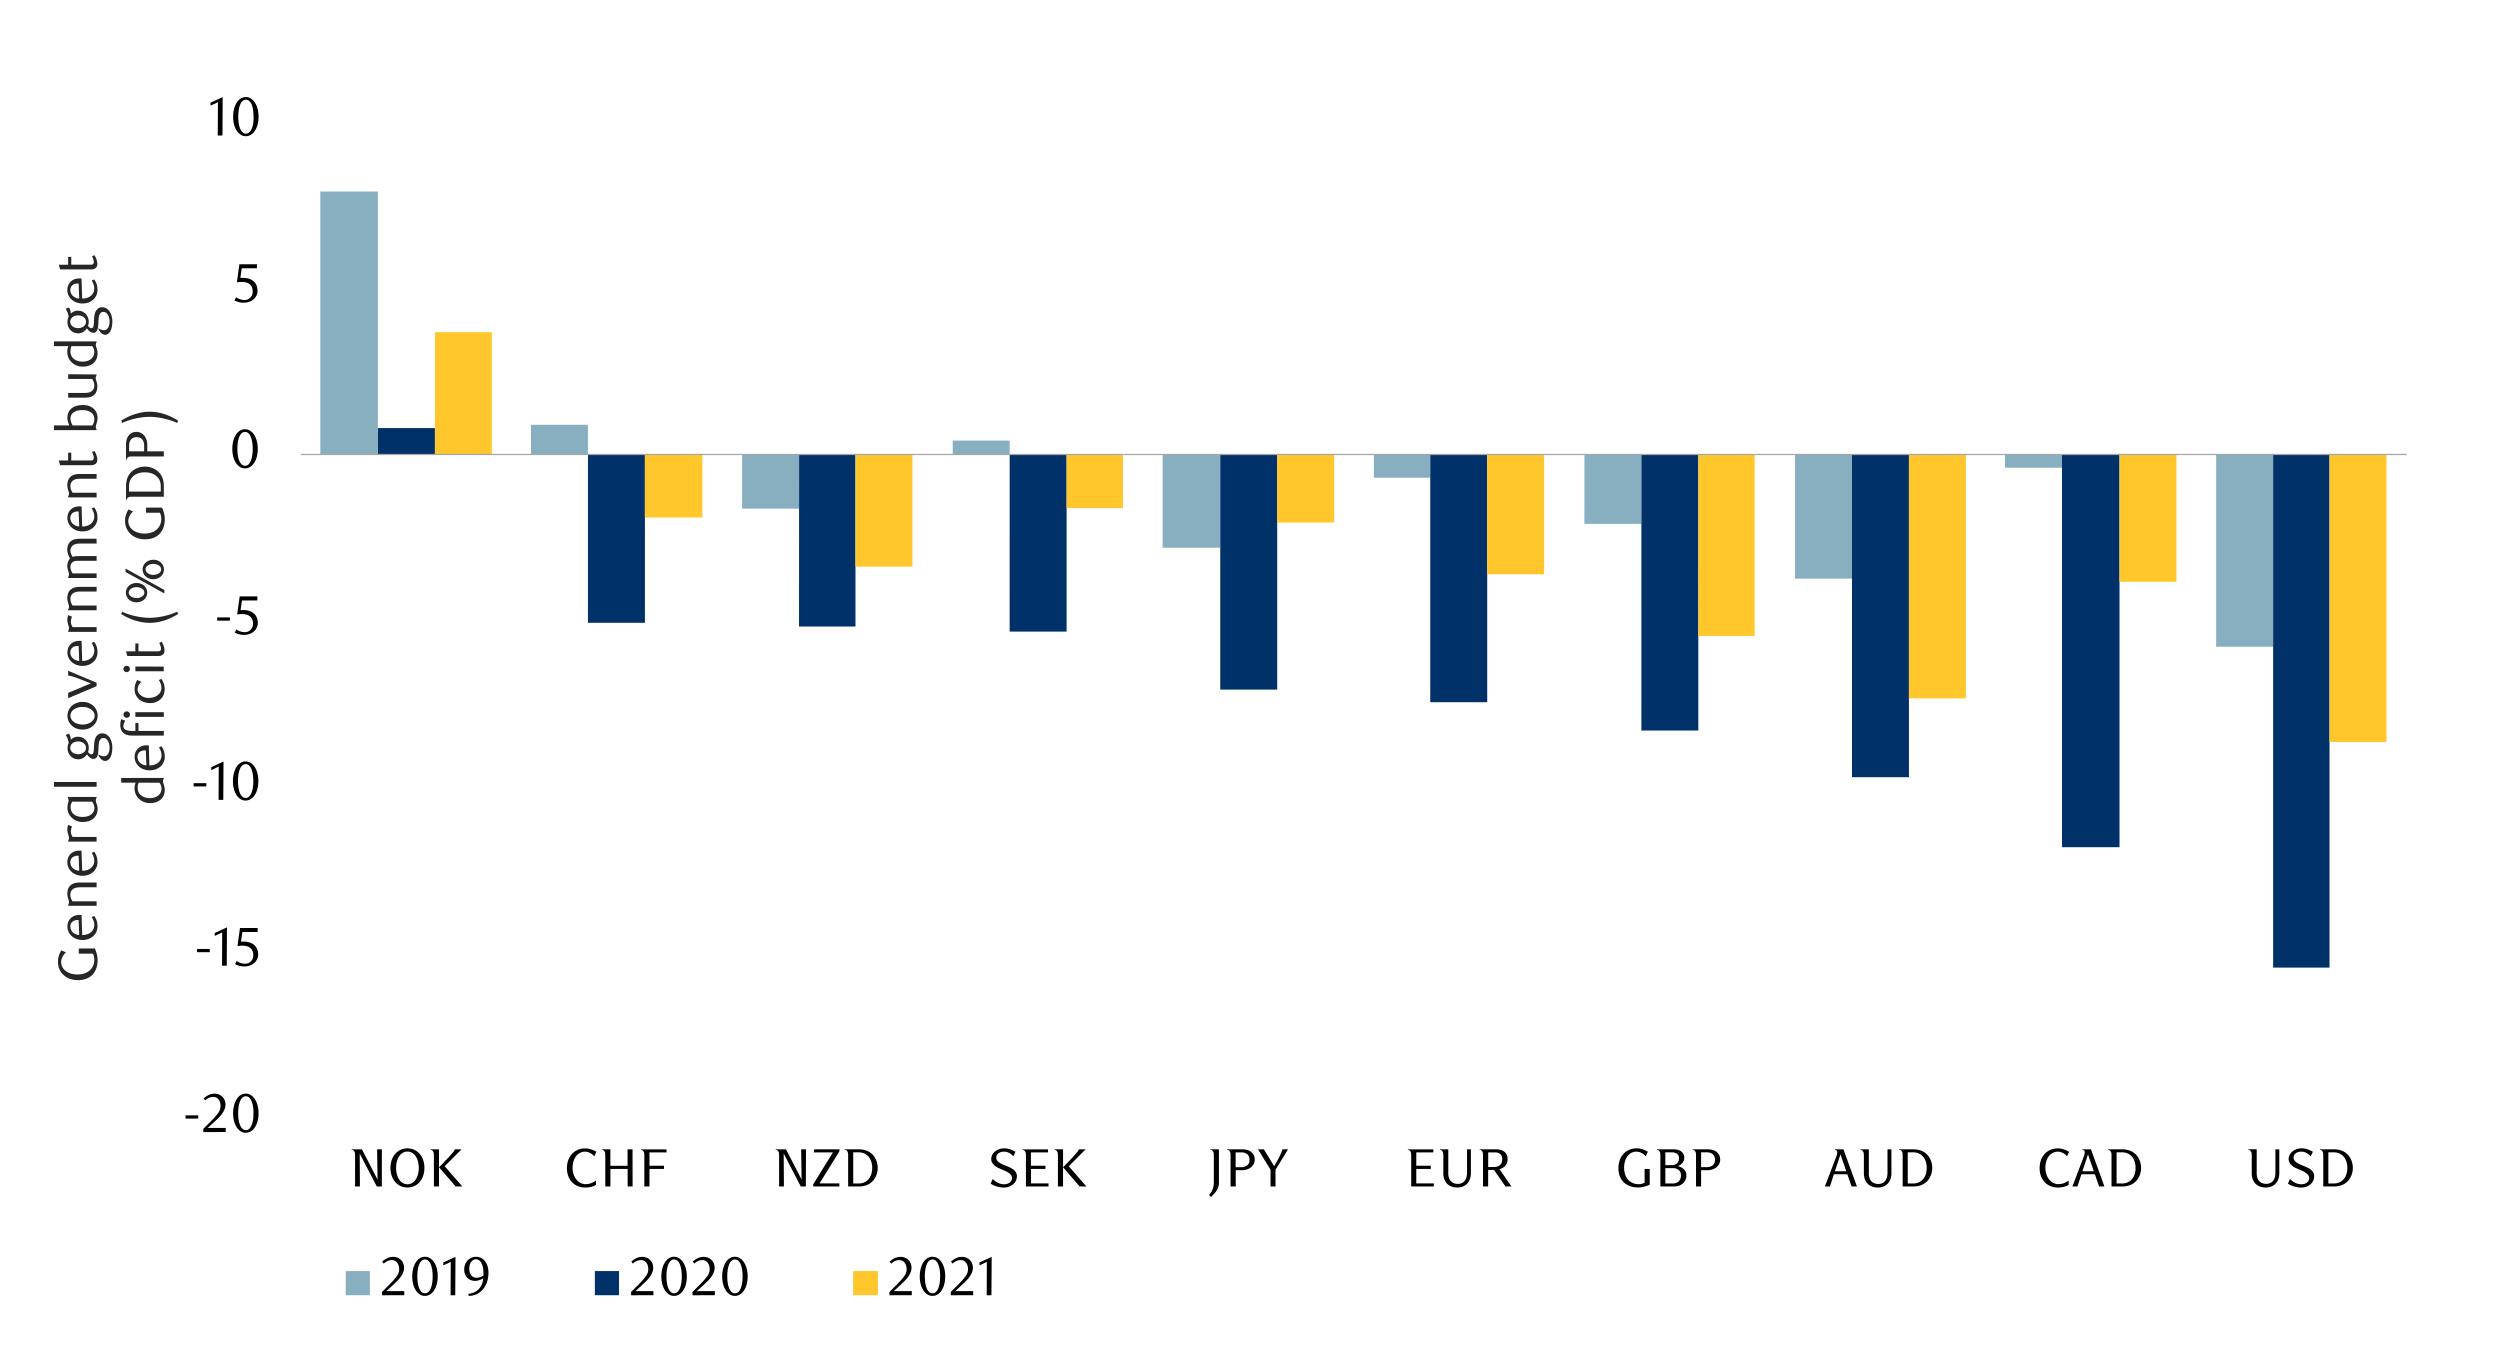 <svg id="Layer_1" data-name="Layer 1" xmlns="http://www.w3.org/2000/svg" width="1460" height="790" viewBox="0 0 1460 790"><defs><style>.cls-1{fill:#87afbf;}.cls-2{fill:#003168;}.cls-3{fill:#ffc72c;}.cls-4{fill:#a6a6a6;}.cls-5{fill:#262626;}</style></defs><title>5</title><path class="cls-1" d="M1294.24,377.69h33.27V265.41h-33.27ZM1170.93,273.14h33.27v-7.73h-33.27Zm-122.64,64.79h33.27V265.41h-33.27Zm-123-32h33.26v-40.5H925.32ZM802.34,279h32.93V265.41H802.34ZM679,319.89h33.6V265.41H679ZM556.39,257.32h33.26v8.09H556.39Zm-123,39.75h33.27V265.41H433.41Zm-123.31-49h33.26v17.3H310.1Zm-123-136.2h33.6v153.5h-33.6Z"/><path class="cls-2" d="M1327.51,565.06h32.93V265.41h-32.93ZM1204.2,494.75h33.6V265.41h-33.6Zm-122.64-40.86h33.26V265.41h-33.26Zm-123-27.24h33.26V265.41H958.58ZM835.27,410.08h33.26V265.41H835.27Zm-122.64-7.36h33.26V265.41H712.63Zm-123-33.87h33.27V265.41H589.65Zm-123-2.94H499.6V265.41H466.68ZM343.36,363.7h33.27V265.41H343.36ZM220.72,250H254v15.46H220.72Z"/><path class="cls-3" d="M1360.44,433.27h33.26V265.41h-33.26Zm-122.64-93.5h33.26V265.41H1237.8Zm-123,68.1h33.26V265.41h-33.26Zm-123-36.44h32.93v-106H991.84ZM868.53,335.36H901.8V265.41H868.53ZM745.89,305.17h33.27V265.41H745.89Zm-123-8.47h32.92V265.41H622.92ZM499.6,330.94h33.27V265.41H499.6Zm-123-28.71h33.6V265.41h-33.6ZM254,194h33.26v71.41H254Z"/><rect class="cls-4" x="175.7" y="265.05" width="1229.76" height="0.74"/><path d="M108.36,653.26v-1.89h7.42v1.89Z"/><path d="M118.72,661.13v-1.92L123,655a41.59,41.59,0,0,0,4.24-4.78,7.27,7.27,0,0,0,1.58-4.28,7.19,7.19,0,0,0-.3-2.12,5.76,5.76,0,0,0-.85-1.7,3.87,3.87,0,0,0-1.33-1.12,3.78,3.78,0,0,0-1.77-.4,6.07,6.07,0,0,0-2.6.56,7.85,7.85,0,0,0-2.14,1.49l-.93-1.15a12.49,12.49,0,0,1,3.07-2.09,8,8,0,0,1,3.4-.7,6.53,6.53,0,0,1,2.46.47,5.92,5.92,0,0,1,2,1.31,6.31,6.31,0,0,1,1.36,2,6.5,6.5,0,0,1,.49,2.57,7.21,7.21,0,0,1-.56,2.8,12.89,12.89,0,0,1-1.37,2.47,18.25,18.25,0,0,1-1.73,2.1c-.61.62-1.16,1.16-1.65,1.61l-5.06,4.69h10.5v2.37Z"/><path d="M151,650.14a17.74,17.74,0,0,1-.56,4.58,12.28,12.28,0,0,1-1.57,3.61,7.55,7.55,0,0,1-2.36,2.35,5.55,5.55,0,0,1-3,.84,5.42,5.42,0,0,1-2.94-.85,7.72,7.72,0,0,1-2.33-2.36,12.16,12.16,0,0,1-1.55-3.59,17.61,17.61,0,0,1-.56-4.55,18.14,18.14,0,0,1,.56-4.61,12.81,12.81,0,0,1,1.53-3.65,7.41,7.41,0,0,1,2.33-2.39,5.61,5.61,0,0,1,5.94,0,7.59,7.59,0,0,1,2.36,2.39,12.29,12.29,0,0,1,1.57,3.63A18,18,0,0,1,151,650.14Zm-2.95.05a25.63,25.63,0,0,0-.28-3.94,14.68,14.68,0,0,0-.85-3.17,5.91,5.91,0,0,0-1.39-2.09,2.92,2.92,0,0,0-3.91,0,5.74,5.74,0,0,0-1.39,2.08,13.56,13.56,0,0,0-.85,3.14,26.57,26.57,0,0,0,0,7.83,12.61,12.61,0,0,0,.87,3.14,5.88,5.88,0,0,0,1.4,2.08,2.8,2.8,0,0,0,1.92.75,2.85,2.85,0,0,0,1.94-.75,5.77,5.77,0,0,0,1.41-2.08,14,14,0,0,0,.85-3.12A24.61,24.61,0,0,0,148,650.19Z"/><path d="M115.08,556.08v-1.89h7.42v1.89Z"/><path d="M129.67,564l.09-19.49-4.35,2.08v-1.72l7.14-3.3L132.42,564Z"/><path d="M150.44,544.3h-8.9l-.83,5.6.7,0,.71,0a11.1,11.1,0,0,1,4.2.7,7.25,7.25,0,0,1,2.66,1.8,6.36,6.36,0,0,1,1.38,2.41,9.21,9.21,0,0,1,.4,2.58,6.24,6.24,0,0,1-.66,2.89,6.78,6.78,0,0,1-1.76,2.21,8.06,8.06,0,0,1-2.56,1.41,9.44,9.44,0,0,1-3.06.5,12,12,0,0,1-2.6-.28,10.84,10.84,0,0,1-2.87-1.1l1-1.82a8.48,8.48,0,0,0,5,1.63,4.56,4.56,0,0,0,1.72-.35,4.86,4.86,0,0,0,1.5-1,4.81,4.81,0,0,0,1.06-1.53,4.94,4.94,0,0,0,.4-2,6.16,6.16,0,0,0-.58-2.83,4.72,4.72,0,0,0-1.49-1.74,5.46,5.46,0,0,0-2.08-.88,11.5,11.5,0,0,0-2.32-.24,13.94,13.94,0,0,0-1.45.08c-.48.05-.93.11-1.33.17l1.47-10.56h10.34Z"/><path d="M113.06,459.27v-1.89h7.43v1.89Z"/><path d="M127.65,467.14l.1-19.49-4.35,2.08V448l7.13-3.29-.13,22.43Z"/><path d="M150.88,456.15a17.8,17.8,0,0,1-.55,4.58,12.36,12.36,0,0,1-1.57,3.6,7.69,7.69,0,0,1-2.36,2.36,5.57,5.57,0,0,1-3,.83,5.33,5.33,0,0,1-2.93-.85,7.71,7.71,0,0,1-2.34-2.35,12.16,12.16,0,0,1-1.54-3.59,17.24,17.24,0,0,1-.56-4.55,17.65,17.65,0,0,1,.56-4.61,13,13,0,0,1,1.53-3.66,7.37,7.37,0,0,1,2.33-2.38,5.42,5.42,0,0,1,2.95-.85,5.5,5.5,0,0,1,3,.85,7.77,7.77,0,0,1,2.36,2.38,12.74,12.74,0,0,1,1.57,3.64A18,18,0,0,1,150.88,456.15Zm-2.94.05a25.58,25.58,0,0,0-.29-3.94,13.48,13.48,0,0,0-.85-3.17,5.66,5.66,0,0,0-1.39-2.09,2.88,2.88,0,0,0-3.9,0,5.61,5.61,0,0,0-1.39,2.08,13.13,13.13,0,0,0-.85,3.13,26.64,26.64,0,0,0,0,7.84,13.2,13.2,0,0,0,.86,3.14,6.13,6.13,0,0,0,1.41,2.08,2.8,2.8,0,0,0,1.92.75,2.85,2.85,0,0,0,1.94-.75,5.71,5.71,0,0,0,1.4-2.08,13.3,13.3,0,0,0,.85-3.12A24.75,24.75,0,0,0,147.94,456.2Z"/><path d="M126.84,362.46v-1.89h7.42v1.89Z"/><path d="M150.23,350.68h-8.9l-.83,5.6.7,0h.71a11,11,0,0,1,4.21.7,7.31,7.31,0,0,1,2.65,1.79,6.4,6.4,0,0,1,1.38,2.42,8.75,8.75,0,0,1,.4,2.57,6.28,6.28,0,0,1-.66,2.9,6.76,6.76,0,0,1-1.76,2.21,8,8,0,0,1-2.56,1.41,9.42,9.42,0,0,1-3,.49,12.71,12.71,0,0,1-2.61-.27,11.2,11.2,0,0,1-2.87-1.1l1-1.83a8.39,8.39,0,0,0,5,1.63,4.36,4.36,0,0,0,1.71-.35,4.66,4.66,0,0,0,1.5-1,5,5,0,0,0,1.06-1.54,4.86,4.86,0,0,0,.4-2,6,6,0,0,0-.58-2.83,4.75,4.75,0,0,0-1.49-1.75,5.55,5.55,0,0,0-2.08-.88,11.42,11.42,0,0,0-2.32-.24,13.94,13.94,0,0,0-1.45.08l-1.33.18,1.47-10.56h10.34Z"/><path d="M150.53,262.15a17.39,17.39,0,0,1-.56,4.59,12.21,12.21,0,0,1-1.56,3.6,7.69,7.69,0,0,1-2.36,2.36,5.66,5.66,0,0,1-3,.83,5.38,5.38,0,0,1-2.94-.85,7.83,7.83,0,0,1-2.33-2.36,12.49,12.49,0,0,1-1.55-3.58,17.68,17.68,0,0,1-.55-4.55,18.18,18.18,0,0,1,.55-4.62,13.11,13.11,0,0,1,1.54-3.65,7.41,7.41,0,0,1,2.33-2.39,5.42,5.42,0,0,1,2.95-.85,5.5,5.5,0,0,1,3,.85,7.8,7.8,0,0,1,2.36,2.39,12.4,12.4,0,0,1,1.56,3.63A17.57,17.57,0,0,1,150.53,262.15Zm-2.94.05a25.36,25.36,0,0,0-.29-3.93,13.35,13.35,0,0,0-.85-3.17,5.62,5.62,0,0,0-1.39-2.1,2.91,2.91,0,0,0-3.9,0,5.7,5.7,0,0,0-1.39,2.08,13.21,13.21,0,0,0-.85,3.14,26.64,26.64,0,0,0,0,7.84,13.11,13.11,0,0,0,.86,3.13,5.9,5.9,0,0,0,1.41,2.08,2.77,2.77,0,0,0,1.92.75,2.87,2.87,0,0,0,1.94-.75,5.63,5.63,0,0,0,1.4-2.08,13,13,0,0,0,.85-3.12A24.57,24.57,0,0,0,147.59,262.2Z"/><path d="M150.08,156.68h-8.89l-.83,5.6.7,0,.7,0a11.12,11.12,0,0,1,4.21.7,7.25,7.25,0,0,1,2.66,1.8,6.2,6.2,0,0,1,1.37,2.41,8.86,8.86,0,0,1,.4,2.58,6.24,6.24,0,0,1-.65,2.89,6.92,6.92,0,0,1-1.76,2.21,8.06,8.06,0,0,1-2.56,1.41,9.44,9.44,0,0,1-3.06.5,12.19,12.19,0,0,1-2.61-.28,10.92,10.92,0,0,1-2.86-1.1l1-1.82a8.48,8.48,0,0,0,5,1.63,4.47,4.47,0,0,0,1.71-.35,4.86,4.86,0,0,0,2.57-2.53,4.94,4.94,0,0,0,.39-2,6.17,6.17,0,0,0-.57-2.83,4.89,4.89,0,0,0-1.49-1.74,5.46,5.46,0,0,0-2.08-.88,11.5,11.5,0,0,0-2.32-.24,14.13,14.13,0,0,0-1.46.08c-.47.05-.92.11-1.32.17l1.47-10.56h10.33Z"/><path d="M127.17,79.15l.1-19.49-4.35,2.08V60l7.13-3.3-.13,22.43Z"/><path d="M151,68.16a17.31,17.31,0,0,1-.56,4.58,12.27,12.27,0,0,1-1.56,3.61,7.65,7.65,0,0,1-2.36,2.35,5.58,5.58,0,0,1-3,.84,5.47,5.47,0,0,1-2.94-.85,7.83,7.83,0,0,1-2.33-2.36,12.43,12.43,0,0,1-1.55-3.59,17.62,17.62,0,0,1-.55-4.55,18.15,18.15,0,0,1,.55-4.61,13.31,13.31,0,0,1,1.54-3.66,7.37,7.37,0,0,1,2.33-2.38,5.42,5.42,0,0,1,2.95-.85,5.5,5.5,0,0,1,3,.85,7.77,7.77,0,0,1,2.36,2.38,12.46,12.46,0,0,1,1.56,3.64A17.52,17.52,0,0,1,151,68.16Zm-2.94,0a25.58,25.58,0,0,0-.29-3.94A13.62,13.62,0,0,0,147,61.1,5.66,5.66,0,0,0,145.57,59a2.91,2.91,0,0,0-3.9,0,5.61,5.61,0,0,0-1.39,2.08,13.13,13.13,0,0,0-.85,3.13,26.64,26.64,0,0,0,0,7.84,13.2,13.2,0,0,0,.86,3.14,5.9,5.9,0,0,0,1.41,2.08,2.77,2.77,0,0,0,1.92.75,2.87,2.87,0,0,0,1.94-.75A5.63,5.63,0,0,0,147,75.2a13.3,13.3,0,0,0,.85-3.12A24.66,24.66,0,0,0,148.1,68.21Z"/><path d="M223,692.91h-2.93l-10-19.22.12,19.22h-2.83V675.55c0-.71,0-1.35-.06-1.9a2.5,2.5,0,0,0-.51-1.38,2,2,0,0,0-.61-.53,1.91,1.91,0,0,0-.81-.25v-.29h6l8.38,16.23c.11.21.24.48.4.82a3.68,3.68,0,0,1,.3.82c0-.36,0-.82,0-1.39s0-1.14,0-1.73l-.22-14.75H223Z"/><path d="M247.85,682.07a13.65,13.65,0,0,1-.79,4.76,11.2,11.2,0,0,1-2.13,3.61,8.85,8.85,0,0,1-3.15,2.28,9.7,9.7,0,0,1-7.67,0,9,9,0,0,1-3.15-2.28,11,11,0,0,1-2.14-3.61,14.77,14.77,0,0,1,0-9.53,10.84,10.84,0,0,1,2.14-3.61,9.4,9.4,0,0,1,3.15-2.27,9.82,9.82,0,0,1,7.67,0,9.2,9.2,0,0,1,3.15,2.27,11,11,0,0,1,2.13,3.61A13.79,13.79,0,0,1,247.85,682.07Zm-3.28,0a14.21,14.21,0,0,0-.49-3.86,10.09,10.09,0,0,0-1.35-3,6.31,6.31,0,0,0-2.1-2,5.57,5.57,0,0,0-5.37,0,6.5,6.5,0,0,0-2.1,2,9.61,9.61,0,0,0-1.35,3,14.64,14.64,0,0,0-.47,3.86,14.41,14.41,0,0,0,.47,3.83,9.56,9.56,0,0,0,1.35,3,6.65,6.65,0,0,0,2.1,2,5.43,5.43,0,0,0,5.37,0,6.45,6.45,0,0,0,2.1-2,10,10,0,0,0,1.35-3A14,14,0,0,0,244.57,682.07Z"/><path d="M256.39,692.91h-3V675.55c0-.71,0-1.35-.06-1.9a2.42,2.42,0,0,0-.5-1.38,2,2,0,0,0-.62-.53,1.87,1.87,0,0,0-.8-.25v-.29h4.95Zm9.73,0-9.73-11.21c1-1,2-2,3-3.09s2-2.06,2.83-3,1.63-1.82,2.26-2.58a8.19,8.19,0,0,0,1.22-1.82h3.82l-9.83,9.87L270,692.91Z"/><path d="M347.07,675.3a7.24,7.24,0,0,0-.92-.93,7,7,0,0,0-1.27-.88,8.52,8.52,0,0,0-1.51-.66,5.11,5.11,0,0,0-1.63-.27,6.41,6.41,0,0,0-2.88.66,6.9,6.9,0,0,0-2.33,1.89,9.36,9.36,0,0,0-1.56,3,12.3,12.3,0,0,0-.57,3.85,11.93,11.93,0,0,0,.63,4,9.59,9.59,0,0,0,1.69,3,7.25,7.25,0,0,0,2.44,1.93,6.65,6.65,0,0,0,2.9.66,9.46,9.46,0,0,0,3.06-.54,9.27,9.27,0,0,0,2.93-1.64V692a9.45,9.45,0,0,1-2.75,1.1,14.93,14.93,0,0,1-3.59.41,11.15,11.15,0,0,1-4.14-.76,9.34,9.34,0,0,1-3.37-2.22,10.4,10.4,0,0,1-2.27-3.56,12.84,12.84,0,0,1-.84-4.8,13.82,13.82,0,0,1,.74-4.57,10.7,10.7,0,0,1,2.13-3.64,10,10,0,0,1,3.36-2.41,10.64,10.64,0,0,1,4.42-.88,10.86,10.86,0,0,1,3.44.55,15.5,15.5,0,0,1,3.09,1.4Z"/><path d="M369.44,692.91h-2.9V682.67H356.49v10.24h-3V675.55c0-.71,0-1.35-.07-1.9a2.42,2.42,0,0,0-.5-1.38,2,2,0,0,0-.61-.53,1.91,1.91,0,0,0-.81-.25v-.29h4.95v9.61h10.05V671.2h2.9Z"/><path d="M389.29,673h-10v7.78h8.48v1.86h-8.48v10.24h-3V675.58c0-.72,0-1.35-.06-1.91a2.35,2.35,0,0,0-.51-1.37,1.77,1.77,0,0,0-.61-.53,1.87,1.87,0,0,0-.8-.25v-.28h14.9Z"/><path d="M470.61,692.91h-2.93l-10-19.22.12,19.22H455V675.55c0-.71,0-1.35-.07-1.9a2.42,2.42,0,0,0-.5-1.38,1.93,1.93,0,0,0-.62-.53,1.87,1.87,0,0,0-.8-.25v-.29h6l8.38,16.23c.11.21.24.48.4.82a5.08,5.08,0,0,1,.3.82c0-.36,0-.82,0-1.39s0-1.14,0-1.73l-.22-14.75h2.83Z"/><path d="M478.59,691.12h11.59v1.79H474.93v-1.32L486.43,673H475.21l.29-1.79h14.74v1.1Z"/><path d="M501.52,671.2a13.45,13.45,0,0,1,3.91.57,9.56,9.56,0,0,1,3.28,1.7,10.39,10.39,0,0,1,2.85,3.77,11.9,11.9,0,0,1,0,9.64,10.27,10.27,0,0,1-2.85,3.76,9.4,9.4,0,0,1-3.28,1.71,13.79,13.79,0,0,1-3.91.56h-6.2V675.55c0-.71,0-1.35-.07-1.9a2.42,2.42,0,0,0-.5-1.38,2,2,0,0,0-.61-.53,1.91,1.91,0,0,0-.81-.25v-.29Zm-3.24,19.95h3.06a8.2,8.2,0,0,0,3.51-.69,7.11,7.11,0,0,0,2.47-1.93,8.64,8.64,0,0,0,1.53-2.88,11.73,11.73,0,0,0,.52-3.58,11.94,11.94,0,0,0-.52-3.59,8.64,8.64,0,0,0-1.53-2.9,7,7,0,0,0-2.47-1.92,8.2,8.2,0,0,0-3.51-.69h-3.06Z"/><path d="M591.8,675.3a8.31,8.31,0,0,0-2.34-1.92,6.31,6.31,0,0,0-3.23-.82,5.56,5.56,0,0,0-1.73.25,4.45,4.45,0,0,0-1.39.71,3.06,3.06,0,0,0-1.27,2.54,2.79,2.79,0,0,0,.47,1.62,5.16,5.16,0,0,0,1.25,1.21,11.23,11.23,0,0,0,1.76,1c.65.29,1.32.58,2,.85s1.56.65,2.34,1a10.73,10.73,0,0,1,2.1,1.23,6,6,0,0,1,1.51,1.67,4.3,4.3,0,0,1,.59,2.28,5.91,5.91,0,0,1-.65,2.78,6.42,6.42,0,0,1-1.72,2.08,7.82,7.82,0,0,1-2.46,1.3,8.94,8.94,0,0,1-2.87.46,12.62,12.62,0,0,1-2.08-.18,16.74,16.74,0,0,1-2.06-.5,15.76,15.76,0,0,1-1.89-.73,11.39,11.39,0,0,1-1.6-.89l1.2-2.71a13.31,13.31,0,0,0,1.29,1.12,10.53,10.53,0,0,0,1.58,1,9.36,9.36,0,0,0,1.8.71,6.85,6.85,0,0,0,1.89.27,6.15,6.15,0,0,0,1.86-.27,4.78,4.78,0,0,0,1.48-.74,3.33,3.33,0,0,0,1-1.14A3,3,0,0,0,591,688a2.79,2.79,0,0,0-.49-1.65,5.48,5.48,0,0,0-1.29-1.3,10.42,10.42,0,0,0-1.84-1.05c-.7-.32-1.4-.64-2.12-.95s-1.51-.66-2.28-1a10.71,10.71,0,0,1-2.05-1.3,6.15,6.15,0,0,1-1.46-1.65,4.12,4.12,0,0,1-.57-2.2,5.19,5.19,0,0,1,.66-2.61,6.45,6.45,0,0,1,1.73-2,8.29,8.29,0,0,1,2.45-1.23,9.42,9.42,0,0,1,2.78-.42,9.92,9.92,0,0,1,3.53.61,23.56,23.56,0,0,1,3,1.34Z"/><path d="M612.34,692.91h-13.2V675.58c0-.72,0-1.35-.06-1.91a2.42,2.42,0,0,0-.51-1.37,1.77,1.77,0,0,0-.61-.53,1.91,1.91,0,0,0-.81-.25v-.28h14.91V673h-10v7.78h8.48v1.86H602.1v8.45h10.24Z"/><path d="M620.82,692.91h-3V675.55c0-.71,0-1.35-.07-1.9a2.42,2.42,0,0,0-.5-1.38,1.93,1.93,0,0,0-.62-.53,1.87,1.87,0,0,0-.8-.25v-.29h5Zm9.73,0-9.73-11.21q1.51-1.51,3-3.09c1-1.05,2-2.06,2.83-3s1.63-1.82,2.26-2.58a8.7,8.7,0,0,0,1.23-1.82H634l-9.83,9.87,10.3,11.84Z"/><path d="M711.85,671.2v19.35a8.63,8.63,0,0,1-.41,2.79,9.49,9.49,0,0,1-1.06,2.14,13.13,13.13,0,0,1-1.45,1.8c-.53.55-1.06,1.13-1.59,1.71l-1.29-1c.4-.5.77-1,1.12-1.52a10,10,0,0,0,.89-1.69,9.85,9.85,0,0,0,.6-2,13.35,13.35,0,0,0,.22-2.6V675.55c0-.71,0-1.35-.06-1.9a2.42,2.42,0,0,0-.5-1.38,1.93,1.93,0,0,0-.62-.53,1.91,1.91,0,0,0-.83-.25v-.29Z"/><path d="M718.65,692.91V675.55c0-.71,0-1.35-.06-1.9a2.36,2.36,0,0,0-.51-1.38,1.89,1.89,0,0,0-.61-.53,1.87,1.87,0,0,0-.8-.25v-.29h8.57a12.4,12.4,0,0,1,2.93.33,6.48,6.48,0,0,1,2.33,1.06,5.54,5.54,0,0,1,2.27,4.69,5.39,5.39,0,0,1-.55,2.4,6.13,6.13,0,0,1-1.55,1.94,7.26,7.26,0,0,1-2.38,1.3,9.25,9.25,0,0,1-3,.48h-3.63v9.51Zm11.06-15.63a4,4,0,0,0-1.29-3.23A5.49,5.49,0,0,0,724.8,673h-3.19v8.63h3.19a5.43,5.43,0,0,0,3.62-1.09A4,4,0,0,0,729.71,677.28Z"/><path d="M744.9,683.15v9.76H742v-9.76l-7.31-11.95h3.4l6,9.83q.65-1.06,1.47-2.49c.55-.94,1.05-1.89,1.53-2.83s.87-1.82,1.21-2.63a7.38,7.38,0,0,0,.57-1.88h3.34Z"/><path d="M837.35,692.91H824.14V675.58c0-.72,0-1.35-.06-1.91a2.41,2.41,0,0,0-.5-1.37,1.91,1.91,0,0,0-.62-.53,1.87,1.87,0,0,0-.8-.25v-.28h14.9V673h-9.95v7.78h8.47v1.86h-8.47v8.45h10.24Z"/><path d="M859,684.91a10.56,10.56,0,0,1-.63,3.83,7.53,7.53,0,0,1-1.71,2.68,7,7,0,0,1-2.54,1.57,9.12,9.12,0,0,1-3.12.52,9.59,9.59,0,0,1-3.1-.49,7,7,0,0,1-2.59-1.52,7.41,7.41,0,0,1-1.76-2.64,10,10,0,0,1-.65-3.79v-9.52a18,18,0,0,0-.08-1.9,2.43,2.43,0,0,0-.52-1.38,1.89,1.89,0,0,0-.61-.53,1.87,1.87,0,0,0-.8-.25v-.29h4.91v14a8.15,8.15,0,0,0,.44,2.84,5.38,5.38,0,0,0,1.2,1.91,4.75,4.75,0,0,0,1.77,1.08,6.29,6.29,0,0,0,2.12.35,5.68,5.68,0,0,0,2.4-.47,4.38,4.38,0,0,0,1.68-1.36,6,6,0,0,0,1-2.09,10.28,10.28,0,0,0,.34-2.7V671.2H859Z"/><path d="M873.6,671.2a10.32,10.32,0,0,1,2.76.35,5.93,5.93,0,0,1,2.15,1.06,4.73,4.73,0,0,1,1.4,1.78,5.78,5.78,0,0,1,.51,2.52,5.65,5.65,0,0,1-1.31,3.89,7,7,0,0,1-3.43,2l7,10.08h-3.5l-6.69-9.64h-3.41v9.64h-3V675.55c0-.71,0-1.35-.06-1.9a2.42,2.42,0,0,0-.5-1.38,1.93,1.93,0,0,0-.62-.53,1.87,1.87,0,0,0-.8-.25v-.29Zm3.7,5.8a3.82,3.82,0,0,0-1.14-3,4.47,4.47,0,0,0-3.12-1h-3.93v8.51h3.37a6.11,6.11,0,0,0,2.28-.38,4.13,4.13,0,0,0,1.5-1,3.69,3.69,0,0,0,.8-1.43A5.8,5.8,0,0,0,877.3,677Z"/><path d="M963.41,691.91a21.81,21.81,0,0,1-3.18,1.1,14.41,14.41,0,0,1-8.3-.3,10.26,10.26,0,0,1-3.63-2.22,9.89,9.89,0,0,1-2.31-3.55,13,13,0,0,1-.82-4.77,13.82,13.82,0,0,1,.74-4.57,10.56,10.56,0,0,1,2.13-3.66,10,10,0,0,1,3.35-2.42,10.68,10.68,0,0,1,4.43-.88,10.8,10.8,0,0,1,3.43.55,15,15,0,0,1,3.09,1.4l-1.2,2.71a7.37,7.37,0,0,0-2.19-1.81,7.94,7.94,0,0,0-1.54-.66,5.48,5.48,0,0,0-1.69-.27,6.36,6.36,0,0,0-2.89.66,6.58,6.58,0,0,0-2.29,1.89,9.49,9.49,0,0,0-1.51,3,12.61,12.61,0,0,0-.55,3.85,12.19,12.19,0,0,0,.61,4,8.8,8.8,0,0,0,1.73,3,7.66,7.66,0,0,0,2.7,1.92,8.77,8.77,0,0,0,3.5.68,7.21,7.21,0,0,0,1.87-.24,6.59,6.59,0,0,0,1.56-.61v-8h3Z"/><path d="M977.5,671.2a8.26,8.26,0,0,1,2.75.41,5.47,5.47,0,0,1,1.91,1.11,4.42,4.42,0,0,1,1.12,1.56,4.57,4.57,0,0,1,.36,1.78,5,5,0,0,1-.26,1.56,5.32,5.32,0,0,1-.76,1.43,4.83,4.83,0,0,1-1.22,1.16,5.37,5.37,0,0,1-1.68.76,7.86,7.86,0,0,1,3.73,1.94,5.08,5.08,0,0,1,1.39,3.8,5.74,5.74,0,0,1-.49,2.28,6.28,6.28,0,0,1-1.41,2,6.51,6.51,0,0,1-2.28,1.4,8.35,8.35,0,0,1-3,.52h-8V675.55c0-.71,0-1.35-.06-1.9a2.36,2.36,0,0,0-.51-1.38,1.89,1.89,0,0,0-.61-.53,1.87,1.87,0,0,0-.8-.25v-.29Zm-1,9.24a4.52,4.52,0,0,0,1.58-.27,3.9,3.9,0,0,0,1.27-.77,3.55,3.55,0,0,0,.87-1.26,4.62,4.62,0,0,0,.31-1.77,3,3,0,0,0-1.13-2.55,5.09,5.09,0,0,0-3.12-.85h-3.72v7.47Zm.07,10.71a5.34,5.34,0,0,0,3.81-1.23,4.61,4.61,0,0,0,1.29-3.5,3.86,3.86,0,0,0-1.29-3.13,5,5,0,0,0-3.31-1.09h-4.51v8.95Z"/><path d="M990.48,692.91V675.55c0-.71,0-1.35-.06-1.9a2.43,2.43,0,0,0-.51-1.38,2,2,0,0,0-.61-.53,1.91,1.91,0,0,0-.81-.25v-.29h8.57a12.34,12.34,0,0,1,2.93.33,6.53,6.53,0,0,1,2.34,1.06,5.54,5.54,0,0,1,2.26,4.69,5.26,5.26,0,0,1-.55,2.4,6.09,6.09,0,0,1-1.54,1.94,7.37,7.37,0,0,1-2.38,1.3,9.27,9.27,0,0,1-3.06.48h-3.62v9.51Zm11.06-15.63a4,4,0,0,0-1.29-3.23,5.52,5.52,0,0,0-3.63-1.08h-3.18v8.63h3.18a5.46,5.46,0,0,0,3.63-1.09A4,4,0,0,0,1001.54,677.28Z"/><path d="M1081.32,692.91l-2.46-7.12H1071l-2.33,7.12h-2.93l6.56-17.23a7.53,7.53,0,0,0,.66-2.9c0-.69-.51-1.12-1.39-1.29v-.29h5l7.88,21.71Zm-6.49-18.78-3.25,9.87h6.65Z"/><path d="M1104.6,684.91a10.56,10.56,0,0,1-.63,3.83,7.53,7.53,0,0,1-1.71,2.68,7,7,0,0,1-2.54,1.57,9.12,9.12,0,0,1-3.12.52,9.59,9.59,0,0,1-3.1-.49,7,7,0,0,1-2.59-1.52,7.41,7.41,0,0,1-1.76-2.64,10,10,0,0,1-.65-3.79v-9.52a18,18,0,0,0-.08-1.9,2.43,2.43,0,0,0-.52-1.38,1.89,1.89,0,0,0-.61-.53,1.87,1.87,0,0,0-.8-.25v-.29h4.91v14a8.15,8.15,0,0,0,.44,2.84A5.38,5.38,0,0,0,1093,690a4.75,4.75,0,0,0,1.77,1.08,6.29,6.29,0,0,0,2.12.35,5.68,5.68,0,0,0,2.4-.47,4.46,4.46,0,0,0,1.68-1.36,6,6,0,0,0,1-2.09,10.29,10.29,0,0,0,.33-2.7V671.2h2.27Z"/><path d="M1117.36,671.2a13.45,13.45,0,0,1,3.91.57,9.56,9.56,0,0,1,3.28,1.7,10.39,10.39,0,0,1,2.85,3.77,11.9,11.9,0,0,1,0,9.64,10.27,10.27,0,0,1-2.85,3.76,9.4,9.4,0,0,1-3.28,1.71,13.79,13.79,0,0,1-3.91.56h-6.2V675.55c0-.71,0-1.35-.07-1.9a2.42,2.42,0,0,0-.5-1.38,2,2,0,0,0-.61-.53,2,2,0,0,0-.81-.25v-.29Zm-3.24,19.95h3.06a8.2,8.2,0,0,0,3.51-.69,7.11,7.11,0,0,0,2.47-1.93,8.64,8.64,0,0,0,1.53-2.88,11.73,11.73,0,0,0,.52-3.58,11.94,11.94,0,0,0-.52-3.59,8.64,8.64,0,0,0-1.53-2.9,7,7,0,0,0-2.47-1.92,8.2,8.2,0,0,0-3.51-.69h-3.06Z"/><path d="M1207.17,675.3a8,8,0,0,0-.92-.93,7.05,7.05,0,0,0-1.28-.88,8.21,8.21,0,0,0-1.51-.66,5,5,0,0,0-1.62-.27,6.41,6.41,0,0,0-2.88.66,6.81,6.81,0,0,0-2.33,1.89,9,9,0,0,0-1.56,3,12.3,12.3,0,0,0-.57,3.85,11.93,11.93,0,0,0,.63,4,9.77,9.77,0,0,0,1.68,3,7.28,7.28,0,0,0,2.45,1.93,6.65,6.65,0,0,0,2.9.66,9.4,9.4,0,0,0,3-.54,9.16,9.16,0,0,0,2.93-1.64V692a9.38,9.38,0,0,1-2.74,1.1,14.93,14.93,0,0,1-3.59.41,11.15,11.15,0,0,1-4.14-.76,9.38,9.38,0,0,1-3.38-2.22,10.71,10.71,0,0,1-2.27-3.56,13.05,13.05,0,0,1-.83-4.8,13.82,13.82,0,0,1,.74-4.57,10.38,10.38,0,0,1,2.13-3.64,10,10,0,0,1,3.35-2.41,11.31,11.31,0,0,1,7.86-.33,15,15,0,0,1,3.09,1.4Z"/><path d="M1225.88,692.91l-2.46-7.12h-7.87l-2.34,7.12h-2.93l6.56-17.23a7.53,7.53,0,0,0,.66-2.9c0-.69-.5-1.12-1.39-1.29v-.29h5l7.88,21.71Zm-6.49-18.78-3.25,9.87h6.65Z"/><path d="M1239.33,671.2a13.45,13.45,0,0,1,3.91.57,9.56,9.56,0,0,1,3.28,1.7,10.39,10.39,0,0,1,2.85,3.77,11.9,11.9,0,0,1,0,9.64,10.27,10.27,0,0,1-2.85,3.76,9.4,9.4,0,0,1-3.28,1.71,13.79,13.79,0,0,1-3.91.56h-6.2V675.55c0-.71,0-1.35-.07-1.9a2.42,2.42,0,0,0-.5-1.38,2,2,0,0,0-.61-.53,1.91,1.91,0,0,0-.81-.25v-.29Zm-3.24,19.95h3.06a8.2,8.2,0,0,0,3.51-.69,7.11,7.11,0,0,0,2.47-1.93,8.64,8.64,0,0,0,1.53-2.88,11.73,11.73,0,0,0,.52-3.58,11.94,11.94,0,0,0-.52-3.59,8.64,8.64,0,0,0-1.53-2.9,7,7,0,0,0-2.47-1.92,8.2,8.2,0,0,0-3.51-.69h-3.06Z"/><path d="M1331.12,684.91a10.56,10.56,0,0,1-.63,3.83,7.41,7.41,0,0,1-1.72,2.68,6.91,6.91,0,0,1-2.53,1.57,9.12,9.12,0,0,1-3.12.52A9.65,9.65,0,0,1,1320,693a6.94,6.94,0,0,1-2.58-1.52,7.16,7.16,0,0,1-1.76-2.64,9.85,9.85,0,0,1-.65-3.79v-9.52c0-.71,0-1.35-.08-1.9a2.51,2.51,0,0,0-.52-1.38,2,2,0,0,0-.61-.53,1.91,1.91,0,0,0-.81-.25v-.29h4.92v14a8.15,8.15,0,0,0,.44,2.84,5.11,5.11,0,0,0,1.2,1.91,4.75,4.75,0,0,0,1.77,1.08,6.25,6.25,0,0,0,2.12.35,5.71,5.71,0,0,0,2.4-.47,4.43,4.43,0,0,0,1.67-1.36,5.88,5.88,0,0,0,1-2.09,10.29,10.29,0,0,0,.33-2.7V671.2h2.27Z"/><path d="M1349.43,675.3a8.31,8.31,0,0,0-2.34-1.92,6.33,6.33,0,0,0-3.23-.82,5.56,5.56,0,0,0-1.73.25,4.5,4.5,0,0,0-1.4.71,3.17,3.17,0,0,0-.93,1.1,3.12,3.12,0,0,0-.33,1.44,2.79,2.79,0,0,0,.47,1.62,5.16,5.16,0,0,0,1.25,1.21,11.58,11.58,0,0,0,1.75,1c.66.29,1.33.58,2,.85s1.55.65,2.33,1a11.12,11.12,0,0,1,2.11,1.23,6,6,0,0,1,1.51,1.67,4.3,4.3,0,0,1,.59,2.28,5.91,5.91,0,0,1-.65,2.78,6.42,6.42,0,0,1-1.72,2.08,7.82,7.82,0,0,1-2.46,1.3,8.94,8.94,0,0,1-2.87.46,12.62,12.62,0,0,1-2.08-.18,16.74,16.74,0,0,1-2.06-.5,14.55,14.55,0,0,1-1.89-.73,11.39,11.39,0,0,1-1.6-.89l1.2-2.71a13.31,13.31,0,0,0,1.29,1.12,10.53,10.53,0,0,0,1.58,1,9.36,9.36,0,0,0,1.8.71,6.85,6.85,0,0,0,1.89.27,6.15,6.15,0,0,0,1.86-.27,4.78,4.78,0,0,0,1.48-.74,3.33,3.33,0,0,0,1-1.14,3,3,0,0,0,.35-1.42,2.87,2.87,0,0,0-.49-1.65,5.48,5.48,0,0,0-1.29-1.3A10.17,10.17,0,0,0,1345,684c-.69-.32-1.39-.64-2.11-.95s-1.52-.66-2.28-1a10.71,10.71,0,0,1-2-1.3,6.15,6.15,0,0,1-1.46-1.65,4.12,4.12,0,0,1-.57-2.2,5.19,5.19,0,0,1,.66-2.61,6.45,6.45,0,0,1,1.73-2,8.35,8.35,0,0,1,2.44-1.23,9.53,9.53,0,0,1,2.79-.42,10,10,0,0,1,3.53.61,23.4,23.4,0,0,1,3,1.34Z"/><path d="M1363,671.2a13.43,13.43,0,0,1,3.9.57,9.47,9.47,0,0,1,3.28,1.7,10.39,10.39,0,0,1,2.85,3.77,11.79,11.79,0,0,1,0,9.64,10.27,10.27,0,0,1-2.85,3.76,9.32,9.32,0,0,1-3.28,1.71,13.77,13.77,0,0,1-3.9.56h-6.21V675.55c0-.71,0-1.35-.06-1.9a2.43,2.43,0,0,0-.51-1.38,2,2,0,0,0-.61-.53,1.91,1.91,0,0,0-.81-.25v-.29Zm-3.25,19.95h3.06a8.2,8.2,0,0,0,3.51-.69,7.11,7.11,0,0,0,2.47-1.93,8.29,8.29,0,0,0,1.53-2.88,11.73,11.73,0,0,0,.52-3.58,11.94,11.94,0,0,0-.52-3.59,8.3,8.3,0,0,0-1.53-2.9,7,7,0,0,0-2.47-1.92,8.2,8.2,0,0,0-3.51-.69h-3.06Z"/><path class="cls-5" d="M55.4,553.88a22.5,22.5,0,0,1,1.12,3.23,14.52,14.52,0,0,1-.31,8.43A10.17,10.17,0,0,1,54,569.22a10,10,0,0,1-3.6,2.35,13.15,13.15,0,0,1-4.85.83,13.94,13.94,0,0,1-4.64-.75,10.76,10.76,0,0,1-3.71-2.16,10,10,0,0,1-2.47-3.41,11,11,0,0,1-.89-4.49,10.85,10.85,0,0,1,.56-3.49A15.73,15.73,0,0,1,35.78,555l2.75,1.22a6.8,6.8,0,0,0-.94.93,7.77,7.77,0,0,0-.9,1.29A9.27,9.27,0,0,0,36,560a5.65,5.65,0,0,0-.27,1.71,6.49,6.49,0,0,0,.67,3A6.86,6.86,0,0,0,38.34,567a9.48,9.48,0,0,0,3,1.53,12.59,12.59,0,0,0,3.9.56,12.31,12.31,0,0,0,4.08-.62,8.8,8.8,0,0,0,3.07-1.76,7.7,7.7,0,0,0,2-2.74,8.85,8.85,0,0,0,.68-3.55,7.44,7.44,0,0,0-.24-1.9,6.06,6.06,0,0,0-.62-1.59H46v-3Z"/><path class="cls-5" d="M48,546.07a9.09,9.09,0,0,0,2.95-.45,6.44,6.44,0,0,0,2.23-1.25,5.33,5.33,0,0,0,1.39-1.88,5.84,5.84,0,0,0,.48-2.37,6.92,6.92,0,0,0-.38-2.26,9.84,9.84,0,0,0-1.12-2.25l1.41-.74a9.24,9.24,0,0,1,1.57,3.07,11.36,11.36,0,0,1,.41,3.07,7.47,7.47,0,0,1-.67,3.19,7.77,7.77,0,0,1-1.84,2.51,8.6,8.6,0,0,1-2.77,1.65,10,10,0,0,1-3.48.59,10.17,10.17,0,0,1-3.48-.59,8.86,8.86,0,0,1-2.8-1.65,7.58,7.58,0,0,1-1.85-2.5,7.27,7.27,0,0,1-.68-3.13,7.53,7.53,0,0,1,.45-2.56,6.23,6.23,0,0,1,3.58-3.65,8.2,8.2,0,0,1,3.09-.54h.58l.58,0Zm-2.07-8.77-.36,0h-.34a5,5,0,0,0-1.78.3,4,4,0,0,0-1.31.82,3.38,3.38,0,0,0-.8,1.18,3.76,3.76,0,0,0-.27,1.41,4.68,4.68,0,0,0,1.39,3.43,5.8,5.8,0,0,0,3.8,1.59Z"/><path class="cls-5" d="M56.42,518.17H47.14a13.75,13.75,0,0,0-2.38.17A4.85,4.85,0,0,0,43,519a3.59,3.59,0,0,0-1.44,1.45,4.14,4.14,0,0,0-.47,2,6,6,0,0,0,.35,2.15,8.63,8.63,0,0,0,.89,1.77H56.42V529H39.81v-.41a8,8,0,0,0,.37-.94,2.45,2.45,0,0,0,.11-.76,3.6,3.6,0,0,0-.15-1l-.33-1.09c-.12-.38-.23-.8-.33-1.25a7.27,7.27,0,0,1-.15-1.57c0-2.51.83-4.33,2.47-5.43a6.45,6.45,0,0,1,2.18-.9,12.69,12.69,0,0,1,2.66-.26h9.78Z"/><path class="cls-5" d="M48,508.53a9.09,9.09,0,0,0,2.95-.45,6.42,6.42,0,0,0,2.23-1.24A5.46,5.46,0,0,0,54.56,505a5.84,5.84,0,0,0,.48-2.37,6.82,6.82,0,0,0-.38-2.25,10.11,10.11,0,0,0-1.12-2.26l1.41-.74a9.18,9.18,0,0,1,1.57,3.08,11.31,11.31,0,0,1,.41,3.07,7.46,7.46,0,0,1-.67,3.18,7.66,7.66,0,0,1-1.84,2.51,8.26,8.26,0,0,1-2.77,1.65,9.82,9.82,0,0,1-3.48.59,9.94,9.94,0,0,1-3.48-.59,8.5,8.5,0,0,1-2.8-1.65A7.44,7.44,0,0,1,40,506.68a7.32,7.32,0,0,1-.68-3.14,7.58,7.58,0,0,1,.45-2.56,6.25,6.25,0,0,1,1.35-2.16,6.42,6.42,0,0,1,2.23-1.49,8.2,8.2,0,0,1,3.09-.54h.58l.58.05Zm-2.07-8.77-.36,0h-.34a4.78,4.78,0,0,0-1.78.31,3.83,3.83,0,0,0-1.31.81,3.42,3.42,0,0,0-.8,1.19,3.72,3.72,0,0,0-.27,1.41,4.68,4.68,0,0,0,1.39,3.42,5.8,5.8,0,0,0,3.8,1.6Z"/><path class="cls-5" d="M42.08,482.65a7,7,0,0,0-.7,2.84,5.3,5.3,0,0,0,.24,1.6,8.49,8.49,0,0,0,.75,1.67H56.42v2.75H39.81v-.42a4.35,4.35,0,0,0,.37-.91,2.92,2.92,0,0,0,.11-.81,3.94,3.94,0,0,0-.15-1c-.1-.36-.21-.74-.33-1.13s-.23-.83-.33-1.29a7,7,0,0,1-.15-1.51,8.08,8.08,0,0,1,.11-1.27,7.29,7.29,0,0,1,.37-1.42Z"/><path class="cls-5" d="M56.42,465.43v.45a3.15,3.15,0,0,0-.48,1.57,3.2,3.2,0,0,0,.16,1c.11.34.23.7.37,1.09a11.19,11.19,0,0,1,.37,1.26,7.31,7.31,0,0,1,.16,1.55,7.75,7.75,0,0,1-.71,3.39,6.82,6.82,0,0,1-1.92,2.44,8.69,8.69,0,0,1-2.75,1.39,11.17,11.17,0,0,1-3.26.46,9,9,0,0,1-4.37-1,9.41,9.41,0,0,1-3-2.52,7,7,0,0,1-1.22-2.28,8.65,8.65,0,0,1-.38-2.52,11.37,11.37,0,0,1,.74-3.93l-.55-2.37Zm-14.27,2.75a7,7,0,0,0-.64,1.44,5.84,5.84,0,0,0-.29,1.83,5.55,5.55,0,0,0,.42,2.11,4.88,4.88,0,0,0,1.28,1.81,6.29,6.29,0,0,0,2.16,1.24,9,9,0,0,0,3.05.47c2.78,0,4.77-.77,6-2.31a4.39,4.39,0,0,0,1-2.91,4.66,4.66,0,0,0-.15-1.18,6,6,0,0,0-.35-1.06,7.46,7.46,0,0,0-.43-.85,6.39,6.39,0,0,0-.41-.59Z"/><path class="cls-5" d="M56.42,456.69v2.76H31.52v-2.76Z"/><path class="cls-5" d="M40.32,428.41a7,7,0,0,1,.72,1.65,6.82,6.82,0,0,1,.23,1c0,.33.09.63.11.91A6.54,6.54,0,0,1,43,430.82a5.59,5.59,0,0,1,2.61-.56,6.11,6.11,0,0,1,2.41.49,5.94,5.94,0,0,1,2,1.36,6.36,6.36,0,0,1,1.33,2.06,6.93,6.93,0,0,1,.49,2.64,5.26,5.26,0,0,1-.17,1.47c-.12.4-.2.71-.24.92a3.9,3.9,0,0,0,1,1,1.7,1.7,0,0,0,.92.3,1.09,1.09,0,0,0,.76-.25,1.53,1.53,0,0,0,.45-.76,7.52,7.52,0,0,0,.27-1.87c0-.75.07-1.56.12-2.43a18.84,18.84,0,0,1,.29-2.48,6.92,6.92,0,0,1,.75-2.22,4.48,4.48,0,0,1,1.44-1.59,4.16,4.16,0,0,1,2.38-.62,4.53,4.53,0,0,1,1.91.43A5.64,5.64,0,0,1,63.4,430a8,8,0,0,1,1.66,3,11.62,11.62,0,0,1,.54,3.53,15.43,15.43,0,0,1-.32,3.35,8.68,8.68,0,0,1-.89,2.47,4.47,4.47,0,0,1-1.33,1.52,2.83,2.83,0,0,1-1.62.51,3.35,3.35,0,0,1-2.17-.88,6.69,6.69,0,0,1-1.79-2.54v-.41a5.88,5.88,0,0,0,3.15,1.14,2.83,2.83,0,0,0,2.43-1.3,6.83,6.83,0,0,0,.91-3.9,8.36,8.36,0,0,0-.22-1.91,6.78,6.78,0,0,0-.68-1.76A4,4,0,0,0,62,431.49a2.6,2.6,0,0,0-1.58-.49,2.26,2.26,0,0,0-1.4.41,3,3,0,0,0-.85,1.12,5.48,5.48,0,0,0-.43,1.63c-.08.62-.14,1.25-.18,1.91,0,1-.1,2-.16,3a7.3,7.3,0,0,1-.61,2.59,2.49,2.49,0,0,1-.94,1.17,2.32,2.32,0,0,1-1.23.37,3.36,3.36,0,0,1-1.88-.61,8.4,8.4,0,0,1-1.91-2.05,8.12,8.12,0,0,1-2.21,2.09,5.37,5.37,0,0,1-2.92.81,6.11,6.11,0,0,1-2.44-.49,6,6,0,0,1-2-1.36,6.64,6.64,0,0,1-1.33-2.07,7,7,0,0,1-.49-2.65,7.21,7.21,0,0,1,.16-1.49,4.71,4.71,0,0,1,.51-1.42,8.21,8.21,0,0,0-.27-1.56,11.86,11.86,0,0,0-.47-1.39,6.65,6.65,0,0,0-.54-1.07,4,4,0,0,0-.51-.67Zm5.3,4.6a6.06,6.06,0,0,0-1.77.26,4.49,4.49,0,0,0-1.46.75,3.74,3.74,0,0,0-1,1.18,3.13,3.13,0,0,0-.37,1.54,3.17,3.17,0,0,0,.37,1.55,3.67,3.67,0,0,0,1,1.16,4.91,4.91,0,0,0,1.46.75,5.94,5.94,0,0,0,3.54,0,4.91,4.91,0,0,0,1.46-.75,3.54,3.54,0,0,0,1-1.16,3.17,3.17,0,0,0,.37-1.55,3.13,3.13,0,0,0-.37-1.54,3.61,3.61,0,0,0-1-1.18,4.49,4.49,0,0,0-1.46-.75A6.06,6.06,0,0,0,45.62,433Z"/><path class="cls-5" d="M48.2,409.91a9.77,9.77,0,0,1,3.57.63,8.44,8.44,0,0,1,2.78,1.71,7.67,7.67,0,0,1,1.82,2.57,7.87,7.87,0,0,1,0,6.31,7.71,7.71,0,0,1-1.82,2.58,8.51,8.51,0,0,1-2.78,1.74,10.5,10.5,0,0,1-7.11,0,8.41,8.41,0,0,1-2.78-1.74A7.77,7.77,0,0,1,39.4,418a7.74,7.74,0,0,1,.65-3.14,7.84,7.84,0,0,1,1.83-2.57,8.34,8.34,0,0,1,2.78-1.71A9.69,9.69,0,0,1,48.2,409.91Zm0,2.94a9.56,9.56,0,0,0-2.77.39,7.28,7.28,0,0,0-2.26,1.07,5.15,5.15,0,0,0-1.5,1.63,4.12,4.12,0,0,0,0,4.08,5.26,5.26,0,0,0,1.5,1.63,7.09,7.09,0,0,0,2.26,1.09,10,10,0,0,0,5.53,0,7.28,7.28,0,0,0,2.26-1.07A5.34,5.34,0,0,0,54.74,420,4,4,0,0,0,55.3,418a4,4,0,0,0-.56-2,5.34,5.34,0,0,0-1.52-1.63A7.28,7.28,0,0,0,51,413.24,9.49,9.49,0,0,0,48.2,412.85Z"/><path class="cls-5" d="M45.83,396.28c-.81-.32-1.52-.58-2.11-.79s-1.13-.36-1.59-.49a11.74,11.74,0,0,0-1.23-.29l-1.09-.19v-2.79l16.61,7v2l-16.61,7v-3.11l13.25-5.53Z"/><path class="cls-5" d="M48,386a9.09,9.09,0,0,0,2.95-.45,6.6,6.6,0,0,0,2.23-1.25,5.28,5.28,0,0,0,1.39-1.89,5.77,5.77,0,0,0,.48-2.37,6.9,6.9,0,0,0-.38-2.25,10.11,10.11,0,0,0-1.12-2.26l1.41-.73a9.14,9.14,0,0,1,1.57,3.07,11.36,11.36,0,0,1,.41,3.07,7.46,7.46,0,0,1-.67,3.18,7.7,7.7,0,0,1-1.84,2.52,8.41,8.41,0,0,1-2.77,1.64,9.82,9.82,0,0,1-3.48.6,9.94,9.94,0,0,1-3.48-.6,8.65,8.65,0,0,1-2.8-1.64,7.58,7.58,0,0,1-1.85-2.5,7.29,7.29,0,0,1-.68-3.14,7.62,7.62,0,0,1,.45-2.56,6.25,6.25,0,0,1,1.35-2.16,6.4,6.4,0,0,1,2.23-1.48,8,8,0,0,1,3.09-.55l.58,0,.58.05Zm-2.07-8.77-.36,0h-.34a5,5,0,0,0-1.78.3,3.85,3.85,0,0,0-1.31.82,3.38,3.38,0,0,0-.8,1.18,3.76,3.76,0,0,0-.27,1.41,4.68,4.68,0,0,0,1.39,3.42,5.8,5.8,0,0,0,3.8,1.6Z"/><path class="cls-5" d="M42.08,360.12a7,7,0,0,0-.7,2.85,5.35,5.35,0,0,0,.24,1.6,8.7,8.7,0,0,0,.75,1.66H56.42V369H39.81v-.42a4.09,4.09,0,0,0,.37-.9,2.92,2.92,0,0,0,.11-.81,3.83,3.83,0,0,0-.15-1q-.15-.56-.33-1.14c-.12-.4-.23-.82-.33-1.28a7.19,7.19,0,0,1-.15-1.52,7.85,7.85,0,0,1,.11-1.26,7.37,7.37,0,0,1,.37-1.43Z"/><path class="cls-5" d="M56.42,345.46H47.14a13.66,13.66,0,0,0-2.38.18,4.66,4.66,0,0,0-1.72.62,3.53,3.53,0,0,0-1.44,1.45,4.14,4.14,0,0,0-.47,2,6,6,0,0,0,.35,2.15,8.63,8.63,0,0,0,.89,1.77H56.42v2.75H39.81v-.41a8.06,8.06,0,0,0,.37-.95,2.35,2.35,0,0,0,.11-.75,3.6,3.6,0,0,0-.15-1c-.1-.34-.21-.71-.33-1.09s-.23-.8-.33-1.25a7.27,7.27,0,0,1-.15-1.57c0-2.51.83-4.33,2.47-5.44A6.64,6.64,0,0,1,44,343a12.69,12.69,0,0,1,2.66-.26h9.78Z"/><path class="cls-5" d="M56.42,317.43H47.21a15.06,15.06,0,0,0-2.39.16,5.55,5.55,0,0,0-1.71.54,3.71,3.71,0,0,0-1.47,1.47,3.83,3.83,0,0,0-.51,1.88,5.2,5.2,0,0,0,.35,1.93,8.69,8.69,0,0,0,1,1.83,5.88,5.88,0,0,1,1.85-.42q1-.06,2.37-.06h9.73v2.75H45.73a13.74,13.74,0,0,0-1.5.07,3.36,3.36,0,0,0-1.19.32,3.56,3.56,0,0,0-1.44,1.32,3.46,3.46,0,0,0-.47,1.78,5.85,5.85,0,0,0,.39,2.19,10.92,10.92,0,0,0,.85,1.68H56.42v2.69H39.81v-.42a7,7,0,0,0,.37-1,2.52,2.52,0,0,0,.11-.77,3.6,3.6,0,0,0-.15-1q-.15-.51-.33-1.08t-.33-1.23a7.27,7.27,0,0,1-.15-1.57,6,6,0,0,1,.56-2.76,8.14,8.14,0,0,1,1-1.57,13.16,13.16,0,0,1-1.18-2.62,8.74,8.74,0,0,1-.42-2.66,7.05,7.05,0,0,1,.64-3,5.27,5.27,0,0,1,2.15-2.28,6,6,0,0,1,2.05-.75,14.26,14.26,0,0,1,2.54-.21h9.71Z"/><path class="cls-5" d="M48,307.48a9.09,9.09,0,0,0,2.95-.45,6.44,6.44,0,0,0,2.23-1.25,5.33,5.33,0,0,0,1.39-1.88,5.84,5.84,0,0,0,.48-2.37,6.92,6.92,0,0,0-.38-2.26A9.84,9.84,0,0,0,53.54,297l1.41-.74a9.24,9.24,0,0,1,1.57,3.07,11.36,11.36,0,0,1,.41,3.07,7.47,7.47,0,0,1-.67,3.19,7.66,7.66,0,0,1-1.84,2.51,8.6,8.6,0,0,1-2.77,1.65,10,10,0,0,1-3.48.59,10.17,10.17,0,0,1-3.48-.59,8.86,8.86,0,0,1-2.8-1.65,7.48,7.48,0,0,1-1.85-2.5,7.27,7.27,0,0,1-.68-3.13,7.53,7.53,0,0,1,.45-2.56,6.23,6.23,0,0,1,3.58-3.65,8.2,8.2,0,0,1,3.09-.54h.58l.58.05Zm-2.07-8.77-.36,0h-.34a5,5,0,0,0-1.78.3,4,4,0,0,0-1.31.82,3.48,3.48,0,0,0-.8,1.18,3.76,3.76,0,0,0-.27,1.41,4.68,4.68,0,0,0,1.39,3.43,5.85,5.85,0,0,0,3.8,1.6Z"/><path class="cls-5" d="M56.42,279.58H47.14a13.75,13.75,0,0,0-2.38.17,4.85,4.85,0,0,0-1.72.62,3.59,3.59,0,0,0-1.44,1.45,4.14,4.14,0,0,0-.47,2,6,6,0,0,0,.35,2.16,8.81,8.81,0,0,0,.89,1.76H56.42v2.76H39.81V290a8,8,0,0,0,.37-.94,2.45,2.45,0,0,0,.11-.76,3.6,3.6,0,0,0-.15-1l-.33-1.09c-.12-.38-.23-.8-.33-1.25a7.18,7.18,0,0,1-.15-1.56c0-2.52.83-4.33,2.47-5.44a6.45,6.45,0,0,1,2.18-.9,12.69,12.69,0,0,1,2.66-.26h9.78Z"/><path class="cls-5" d="M55.77,264.49a11.36,11.36,0,0,1,.55,1.29,12.77,12.77,0,0,1,.38,1.38,7.05,7.05,0,0,1,.14,1.31,3.81,3.81,0,0,1-.23,1.32,2.6,2.6,0,0,1-.73,1.07,4.22,4.22,0,0,1-2.79.81h-18l-.74-2.75h5.44v-4.58h1.83v4.58H53.12a1.64,1.64,0,0,0,1.3-.43,1.73,1.73,0,0,0,.37-1.17,3.89,3.89,0,0,0-.11-.85c-.08-.31-.17-.62-.28-.93s-.21-.6-.33-.88l-.3-.67,1.37-.64Q55.46,263.86,55.77,264.49Z"/><path class="cls-5" d="M40.52,248.47a11.84,11.84,0,0,1-.83-2.18,8.18,8.18,0,0,1-.33-2.22,7.83,7.83,0,0,1,.71-3.4,6.18,6.18,0,0,1,2.14-2.47,8.51,8.51,0,0,1,3-1.31,13.93,13.93,0,0,1,3.11-.35,11.42,11.42,0,0,1,3.11.38A8.64,8.64,0,0,1,54,238.14a6.9,6.9,0,0,1,2.15,2.4,7.36,7.36,0,0,1,.79,3.55,8.32,8.32,0,0,1-.15,1.66c-.1.49-.22.94-.34,1.35s-.24.78-.34,1.13a3.46,3.46,0,0,0-.16,1,2.67,2.67,0,0,0,.11.75,3.48,3.48,0,0,0,.34.79v.41H31.52v-2.75Zm13.37,0a3.65,3.65,0,0,0,.4-.6,6.91,6.91,0,0,0,.39-.86,7.49,7.49,0,0,0,.28-1,5.35,5.35,0,0,0,.12-1.13,5.11,5.11,0,0,0-.44-2.2,4.34,4.34,0,0,0-1.17-1.56,6,6,0,0,0-2.32-1.23,10.1,10.1,0,0,0-2.81-.37A9.11,9.11,0,0,0,43,240.8a4.32,4.32,0,0,0-1.84,3.72,6,6,0,0,0,.38,2.07,12.12,12.12,0,0,0,.9,1.88Z"/><path class="cls-5" d="M56.42,218.68v.42A8.79,8.79,0,0,0,56,220a2.45,2.45,0,0,0-.12.75,3.53,3.53,0,0,0,.15,1l.33,1.07c.12.39.23.8.33,1.25a7.27,7.27,0,0,1,.15,1.57q0,3.78-2.47,5.44a5.87,5.87,0,0,1-2.17.91,13.48,13.48,0,0,1-2.66.24H39.81v-2.75h9.26a13.66,13.66,0,0,0,2.38-.18,4.5,4.5,0,0,0,1.71-.62,3.55,3.55,0,0,0,1.44-1.46,4.12,4.12,0,0,0,.48-2,6.17,6.17,0,0,0-.35-2.15,9.73,9.73,0,0,0-.9-1.76h-14v-2.75Z"/><path class="cls-5" d="M56.42,199.38v.45a3.69,3.69,0,0,0-.37.79,2.57,2.57,0,0,0-.11.72,3.51,3.51,0,0,0,.16,1c.11.35.22.72.35,1.12a11.72,11.72,0,0,1,.35,1.31,7.45,7.45,0,0,1,.16,1.65,7.59,7.59,0,0,1-.8,3.6A6.67,6.67,0,0,1,54,212.5a8.81,8.81,0,0,1-2.6,1.22,11.35,11.35,0,0,1-3.08.38,9.15,9.15,0,0,1-4.36-1,9,9,0,0,1-3-2.52,7.74,7.74,0,0,1-1.25-2.42,8.81,8.81,0,0,1-.42-2.67,8.27,8.27,0,0,1,.21-2c.15-.55.28-1,.41-1.36H31.52v-2.76Zm-14.69,2.76a8.27,8.27,0,0,0-.6,3,6.2,6.2,0,0,0,.43,2.31,5.29,5.29,0,0,0,1.32,1.92,6.69,6.69,0,0,0,2.25,1.32,9,9,0,0,0,3.19.5,8.87,8.87,0,0,0,2.44-.34,6.67,6.67,0,0,0,2.17-1A5.17,5.17,0,0,0,54.48,208a5.1,5.1,0,0,0,.6-2.54,4.71,4.71,0,0,0-.42-2,7.21,7.21,0,0,0-.77-1.32Z"/><path class="cls-5" d="M40.32,179.58a7,7,0,0,1,.72,1.65,6.82,6.82,0,0,1,.23,1c0,.33.09.63.11.91A6.81,6.81,0,0,1,43,182a5.59,5.59,0,0,1,2.61-.56A6.16,6.16,0,0,1,50,183.28a6.36,6.36,0,0,1,1.33,2.06,6.93,6.93,0,0,1,.49,2.64,5.26,5.26,0,0,1-.17,1.47c-.12.4-.2.71-.24.92a3.9,3.9,0,0,0,1,1,1.72,1.72,0,0,0,.92.31,1.09,1.09,0,0,0,.76-.26,1.53,1.53,0,0,0,.45-.76,7.52,7.52,0,0,0,.27-1.87c0-.75.07-1.56.12-2.43a18.84,18.84,0,0,1,.29-2.48,6.92,6.92,0,0,1,.75-2.22,4.57,4.57,0,0,1,1.44-1.59,4.16,4.16,0,0,1,2.38-.62,4.53,4.53,0,0,1,1.91.43,5.64,5.64,0,0,1,1.71,1.26,8,8,0,0,1,1.66,3,11.62,11.62,0,0,1,.54,3.53,15.43,15.43,0,0,1-.32,3.35,8.68,8.68,0,0,1-.89,2.47A4.47,4.47,0,0,1,63.06,195a2.83,2.83,0,0,1-1.62.51,3.35,3.35,0,0,1-2.17-.88,6.73,6.73,0,0,1-1.79-2.53v-.42a5.9,5.9,0,0,0,3.15,1.15,2.84,2.84,0,0,0,2.43-1.31,6.81,6.81,0,0,0,.91-3.9,8.36,8.36,0,0,0-.22-1.91,6.57,6.57,0,0,0-.68-1.75,4,4,0,0,0-1.12-1.3,2.6,2.6,0,0,0-1.58-.49,2.26,2.26,0,0,0-1.4.41,3,3,0,0,0-.85,1.12,5.48,5.48,0,0,0-.43,1.63c-.08.62-.14,1.25-.18,1.91,0,1-.1,2-.16,3a7.3,7.3,0,0,1-.61,2.59A2.49,2.49,0,0,1,55.8,194a2.32,2.32,0,0,1-1.23.37,3.36,3.36,0,0,1-1.88-.61,8.4,8.4,0,0,1-1.91-2,8.12,8.12,0,0,1-2.21,2.09,5.37,5.37,0,0,1-2.92.81,6.11,6.11,0,0,1-2.44-.49,6,6,0,0,1-2-1.36,6.64,6.64,0,0,1-1.33-2.07A6.94,6.94,0,0,1,39.4,188a7.21,7.21,0,0,1,.16-1.49,4.71,4.71,0,0,1,.51-1.42,8.21,8.21,0,0,0-.27-1.56,11.86,11.86,0,0,0-.47-1.39,6.65,6.65,0,0,0-.54-1.07,4,4,0,0,0-.51-.67Zm5.3,4.61a6.06,6.06,0,0,0-1.77.25,4.49,4.49,0,0,0-1.46.75,3.74,3.74,0,0,0-1,1.18,3.13,3.13,0,0,0-.37,1.54,3.17,3.17,0,0,0,.37,1.55,3.56,3.56,0,0,0,1,1.16,4.91,4.91,0,0,0,1.46.75,5.94,5.94,0,0,0,3.54,0,4.91,4.91,0,0,0,1.46-.75,3.45,3.45,0,0,0,1-1.16,3.17,3.17,0,0,0,.37-1.55,3.13,3.13,0,0,0-.37-1.54,3.61,3.61,0,0,0-1-1.18,4.49,4.49,0,0,0-1.46-.75A6.06,6.06,0,0,0,45.62,184.19Z"/><path class="cls-5" d="M48,174.36a9.09,9.09,0,0,0,2.95-.45,6.59,6.59,0,0,0,2.23-1.24,5.46,5.46,0,0,0,1.39-1.89,5.84,5.84,0,0,0,.48-2.37,6.92,6.92,0,0,0-.38-2.26,10,10,0,0,0-1.12-2.25l1.41-.74a9.24,9.24,0,0,1,1.57,3.07,11.43,11.43,0,0,1,.41,3.08,7.46,7.46,0,0,1-.67,3.18A7.66,7.66,0,0,1,54.42,175a8.43,8.43,0,0,1-2.77,1.65,10,10,0,0,1-3.48.59,10.17,10.17,0,0,1-3.48-.59,8.68,8.68,0,0,1-2.8-1.65A7.44,7.44,0,0,1,40,172.51a7.32,7.32,0,0,1-.68-3.14,7.53,7.53,0,0,1,.45-2.56,6.23,6.23,0,0,1,3.58-3.65,8.2,8.2,0,0,1,3.09-.54h.58l.58.05Zm-2.07-8.77a2.28,2.28,0,0,0-.36,0h-.34a4.78,4.78,0,0,0-1.78.31,3.83,3.83,0,0,0-1.31.81,3.42,3.42,0,0,0-.8,1.19,3.67,3.67,0,0,0-.27,1.4,4.68,4.68,0,0,0,1.39,3.43,5.8,5.8,0,0,0,3.8,1.6Z"/><path class="cls-5" d="M55.77,150.15a11.51,11.51,0,0,1,.55,1.3,12.77,12.77,0,0,1,.38,1.38,7,7,0,0,1,.14,1.31,3.81,3.81,0,0,1-.23,1.32,2.6,2.6,0,0,1-.73,1.07,4.22,4.22,0,0,1-2.79.81h-18l-.74-2.75h5.44V150h1.83v4.58H53.12a1.64,1.64,0,0,0,1.3-.44,1.68,1.68,0,0,0,.37-1.16,3.89,3.89,0,0,0-.11-.85c-.08-.31-.17-.62-.28-.93s-.21-.6-.33-.88-.22-.5-.3-.67l1.37-.64C55.35,149.36,55.56,149.74,55.77,150.15Z"/><path class="cls-5" d="M95.67,454.31v.45a3.39,3.39,0,0,0-.37.78,2.34,2.34,0,0,0-.11.72,3.46,3.46,0,0,0,.16,1c.1.35.22.73.35,1.12s.24.83.35,1.31a7.45,7.45,0,0,1,.16,1.65,7.65,7.65,0,0,1-.8,3.6,6.64,6.64,0,0,1-2.15,2.45,9,9,0,0,1-2.59,1.22,11.75,11.75,0,0,1-3.08.38,9.12,9.12,0,0,1-4.36-1,8.92,8.92,0,0,1-3-2.53A7.43,7.43,0,0,1,79,463.12a8.76,8.76,0,0,1-.42-2.67,8.27,8.27,0,0,1,.21-2c.14-.54.28-1,.41-1.36H70.77v-2.75ZM81,457.06a8.18,8.18,0,0,0-.61,3,6.31,6.31,0,0,0,.43,2.3,5.16,5.16,0,0,0,1.33,1.92,6.6,6.6,0,0,0,2.24,1.33,10,10,0,0,0,5.63.16,6.94,6.94,0,0,0,2.18-1A5.2,5.2,0,0,0,93.73,463a5.1,5.1,0,0,0,.59-2.54,4.81,4.81,0,0,0-.41-2,7.6,7.6,0,0,0-.77-1.33Z"/><path class="cls-5" d="M87.24,447a9.37,9.37,0,0,0,3-.44,6.7,6.7,0,0,0,2.23-1.25,5.49,5.49,0,0,0,1.39-1.89,5.8,5.8,0,0,0,.48-2.37,7.13,7.13,0,0,0-.38-2.25,10.11,10.11,0,0,0-1.12-2.26l1.4-.74a9.22,9.22,0,0,1,1.58,3.08,11.71,11.71,0,0,1,.41,3.07,7.46,7.46,0,0,1-.67,3.18,7.66,7.66,0,0,1-1.84,2.51,8.26,8.26,0,0,1-2.77,1.65,10.56,10.56,0,0,1-7,0,8.4,8.4,0,0,1-2.8-1.65,7.6,7.6,0,0,1-1.86-2.49,7.61,7.61,0,0,1-.22-5.7,6.25,6.25,0,0,1,1.35-2.16,6.42,6.42,0,0,1,2.23-1.49,8.12,8.12,0,0,1,3.09-.54l.58,0,.57,0Zm-2.07-8.76a1.61,1.61,0,0,0-.37,0h-.33a5,5,0,0,0-1.78.31,3.83,3.83,0,0,0-1.31.81,3.42,3.42,0,0,0-.8,1.19,3.72,3.72,0,0,0-.27,1.41,4.68,4.68,0,0,0,1.39,3.42,5.78,5.78,0,0,0,3.79,1.6Z"/><path class="cls-5" d="M73.11,420.87a12.64,12.64,0,0,0-.79,1.81,4.76,4.76,0,0,0-.27,1.49,2.2,2.2,0,0,0,1.23,2,9,9,0,0,0,4.12.69h1.66v-4.58h1.82v4.58H95.67v2.75H77.84a17.48,17.48,0,0,1-2.64-.18,6.35,6.35,0,0,1-2.16-.73,4.88,4.88,0,0,1-2.19-2.32,7.88,7.88,0,0,1-.59-3,11.7,11.7,0,0,1,.14-1.76,11.51,11.51,0,0,1,.37-1.6Zm.93-5.41a1.8,1.8,0,0,1,1.32.55,1.84,1.84,0,0,1,0,2.64,1.85,1.85,0,0,1-1.32.52,1.94,1.94,0,0,1-1.37-.52,1.86,1.86,0,0,1,0-2.64A1.88,1.88,0,0,1,74,415.46Zm21.63.45v2.75H79.06v-2.75Z"/><path class="cls-5" d="M94.87,397.48a9.18,9.18,0,0,1,.64,1.33,10.22,10.22,0,0,1,.46,1.66,10.75,10.75,0,0,1,.18,2.06,8.5,8.5,0,0,1-.61,3.24,7.31,7.31,0,0,1-1.73,2.53A8,8,0,0,1,91.12,410a9.33,9.33,0,0,1-3.45.61,10.38,10.38,0,0,1-3.62-.61,8.9,8.9,0,0,1-2.88-1.67,7.57,7.57,0,0,1-2.56-5.76,9.77,9.77,0,0,1,.4-2.92,12,12,0,0,1,1.14-2.55l2.43,1.12a9.27,9.27,0,0,0-.75.77,6.07,6.07,0,0,0-.74,1,6.55,6.55,0,0,0-.54,1.24,4.4,4.4,0,0,0-.21,1.36,3.84,3.84,0,0,0,.48,1.85A5.52,5.52,0,0,0,82.16,406a6.91,6.91,0,0,0,2,1.15,7.58,7.58,0,0,0,2.62.43,9.56,9.56,0,0,0,3.17-.48,7.1,7.1,0,0,0,2.32-1.29A5.67,5.67,0,0,0,93.76,404a5.36,5.36,0,0,0,.5-2.26,8.31,8.31,0,0,0-.3-2.05,8.69,8.69,0,0,0-1.21-2.49l1.41-.74C94.4,396.74,94.63,397.09,94.87,397.48Z"/><path class="cls-5" d="M74,388.84a1.82,1.82,0,0,1,1.32.53,1.71,1.71,0,0,1,.56,1.32,1.68,1.68,0,0,1-.56,1.3,1.86,1.86,0,0,1-1.32.53,1.94,1.94,0,0,1-1.37-.53,1.71,1.71,0,0,1-.55-1.3,1.74,1.74,0,0,1,.55-1.32A1.9,1.9,0,0,1,74,388.84Zm21.63.45V392H79.06v-2.75Z"/><path class="cls-5" d="M95,375.93a9.26,9.26,0,0,1,.55,1.29,9.39,9.39,0,0,1,.38,1.38,6.29,6.29,0,0,1,.14,1.31,3.81,3.81,0,0,1-.22,1.32,2.62,2.62,0,0,1-.74,1.07,4.19,4.19,0,0,1-2.78.81h-18l-.73-2.75h5.44v-4.58h1.82v4.58H92.37a1.68,1.68,0,0,0,1.3-.43,1.78,1.78,0,0,0,.37-1.17,3.41,3.41,0,0,0-.12-.85,8.14,8.14,0,0,0-.27-.93c-.11-.31-.22-.6-.34-.88s-.21-.5-.3-.67l1.37-.64Q94.7,375.3,95,375.93Z"/><path class="cls-5" d="M104.08,358.53c-.89.56-1.93,1.14-3.12,1.75A35.06,35.06,0,0,1,97.08,362a33.82,33.82,0,0,1-4.55,1.25,26.4,26.4,0,0,1-5.12.49,26.1,26.1,0,0,1-5-.49A34.85,34.85,0,0,1,77.78,362a33.47,33.47,0,0,1-3.92-1.67c-1.19-.61-2.21-1.19-3.09-1.75l.61-1.34a31.43,31.43,0,0,0,3.52,1.42,34.77,34.77,0,0,0,4,1.12c1.39.31,2.81.56,4.25.74a33.43,33.43,0,0,0,8.48,0,42.19,42.19,0,0,0,4.24-.75c1.39-.32,2.72-.69,4-1.12a33.66,33.66,0,0,0,3.55-1.41Z"/><path class="cls-5" d="M96,344.55v2L73.33,334.05v-2Zm-16.26-4.09a6.67,6.67,0,0,1,2.48.44,6,6,0,0,1,2,1.21,5.52,5.52,0,0,1,1.28,1.81,5.34,5.34,0,0,1,0,4.38,5.44,5.44,0,0,1-1.28,1.79,5.85,5.85,0,0,1-2,1.21,7.06,7.06,0,0,1-5,0,5.85,5.85,0,0,1-2-1.21A5.44,5.44,0,0,1,74,348.3a5.44,5.44,0,0,1,0-4.38,5.52,5.52,0,0,1,1.28-1.81,6,6,0,0,1,2-1.21A6.67,6.67,0,0,1,79.73,340.46Zm0,2.43a6.21,6.21,0,0,0-1.77.24,4.78,4.78,0,0,0-1.44.67,3.27,3.27,0,0,0-1,1,2.41,2.41,0,0,0-.35,1.27,2.38,2.38,0,0,0,.35,1.26,3.07,3.07,0,0,0,1,1,5.06,5.06,0,0,0,1.44.69,5.87,5.87,0,0,0,1.77.26,6.33,6.33,0,0,0,1.78-.24,5.3,5.3,0,0,0,1.44-.67,3.27,3.27,0,0,0,1-1,2.52,2.52,0,0,0,0-2.56,3.35,3.35,0,0,0-1-1,5,5,0,0,0-1.44-.67A6.33,6.33,0,0,0,79.73,342.89Zm9.83-16a6.71,6.71,0,0,1,2.48.45A6.23,6.23,0,0,1,94,328.58a5.7,5.7,0,0,1,1.28,1.79,5.23,5.23,0,0,1,.46,2.18,5.35,5.35,0,0,1-.46,2.22A5.56,5.56,0,0,1,94,336.58,6.26,6.26,0,0,1,92,337.8a6.71,6.71,0,0,1-2.48.45,6.63,6.63,0,0,1-2.48-.45,6.19,6.19,0,0,1-2-1.22,5.56,5.56,0,0,1-1.28-1.81,5.35,5.35,0,0,1-.46-2.22,5.23,5.23,0,0,1,.46-2.18,5.7,5.7,0,0,1,1.28-1.79,6.17,6.17,0,0,1,2-1.21A6.63,6.63,0,0,1,89.56,326.92Zm0,2.43a6.28,6.28,0,0,0-1.78.24,4.79,4.79,0,0,0-1.44.68,3.3,3.3,0,0,0-1,1,2.48,2.48,0,0,0-.35,1.27,2.56,2.56,0,0,0,.35,1.3,3.3,3.3,0,0,0,1,1,4.78,4.78,0,0,0,1.44.67,6.68,6.68,0,0,0,3.55,0,4.9,4.9,0,0,0,1.44-.67,3.3,3.3,0,0,0,1-1,2.56,2.56,0,0,0,.35-1.3,2.48,2.48,0,0,0-.35-1.27,3.3,3.3,0,0,0-1-1,4.91,4.91,0,0,0-1.44-.68A6.26,6.26,0,0,0,89.56,329.35Z"/><path class="cls-5" d="M94.64,296.42a21.48,21.48,0,0,1,1.12,3.24,13.88,13.88,0,0,1,.48,3.61,14.13,14.13,0,0,1-.78,4.82,10.27,10.27,0,0,1-2.26,3.68,10.09,10.09,0,0,1-3.6,2.35,13.33,13.33,0,0,1-4.85.83,13.88,13.88,0,0,1-4.63-.75A10.9,10.9,0,0,1,76.4,312a10.18,10.18,0,0,1-2.46-3.41,10.81,10.81,0,0,1-.9-4.49,11.13,11.13,0,0,1,.56-3.49A15.76,15.76,0,0,1,75,297.51l2.75,1.22a6.8,6.8,0,0,0-1,.93,7.73,7.73,0,0,0-.89,1.29,8.24,8.24,0,0,0-.67,1.57,5.6,5.6,0,0,0-.27,1.71,6.49,6.49,0,0,0,.67,2.95,6.84,6.84,0,0,0,1.92,2.32,9.37,9.37,0,0,0,3,1.53,12.89,12.89,0,0,0,3.9.56,12.67,12.67,0,0,0,4.08-.62,9,9,0,0,0,3.07-1.76,7.8,7.8,0,0,0,1.95-2.74,8.89,8.89,0,0,0,.69-3.55,7.38,7.38,0,0,0-.24-1.9,6.85,6.85,0,0,0-.62-1.59H85.27v-3Z"/><path class="cls-5" d="M73.62,283.78a13.84,13.84,0,0,1,.57-4,9.59,9.59,0,0,1,1.73-3.33,10.53,10.53,0,0,1,3.83-2.9,12,12,0,0,1,9.79,0,10.49,10.49,0,0,1,3.82,2.9,9.42,9.42,0,0,1,1.73,3.33,13.51,13.51,0,0,1,.58,4v6.31H78c-.73,0-1.38,0-1.94.06a2.36,2.36,0,0,0-1.39.51,1.79,1.79,0,0,0-.55.63,1.91,1.91,0,0,0-.25.81h-.29Zm20.26,3.3V284a8.26,8.26,0,0,0-.71-3.57,7.19,7.19,0,0,0-2-2.51,8.67,8.67,0,0,0-2.93-1.56,12.11,12.11,0,0,0-3.63-.52,12.29,12.29,0,0,0-3.65.52,8.62,8.62,0,0,0-2.94,1.56,7,7,0,0,0-1.95,2.51,8.26,8.26,0,0,0-.71,3.57v3.1Z"/><path class="cls-5" d="M95.67,266.57H78c-.73,0-1.38,0-1.94.06a2.36,2.36,0,0,0-1.39.51,1.79,1.79,0,0,0-.55.63,1.91,1.91,0,0,0-.25.81h-.29v-8.7a12.25,12.25,0,0,1,.34-3A6.47,6.47,0,0,1,75,254.54a5.62,5.62,0,0,1,4.76-2.31,5.43,5.43,0,0,1,2.44.56,6.13,6.13,0,0,1,2,1.57,7.34,7.34,0,0,1,1.33,2.42,9.51,9.51,0,0,1,.48,3.1v3.68h9.67ZM79.79,255.33a4,4,0,0,0-3.27,1.32,5.52,5.52,0,0,0-1.11,3.68v3.23h8.77v-3.23a5.57,5.57,0,0,0-1.1-3.68A4,4,0,0,0,79.79,255.33Z"/><path class="cls-5" d="M103.44,247a31.64,31.64,0,0,0-3.55-1.4c-1.28-.43-2.61-.8-4-1.12a42.21,42.21,0,0,0-4.24-.76,33.43,33.43,0,0,0-8.48,0c-1.44.18-2.86.43-4.25.74a36.89,36.89,0,0,0-4,1.12A33.46,33.46,0,0,0,71.38,247l-.61-1.34c.88-.56,1.9-1.14,3.09-1.76a31.83,31.83,0,0,1,3.92-1.7,33.36,33.36,0,0,1,4.59-1.26,25.34,25.34,0,0,1,5-.5,25.63,25.63,0,0,1,5.12.5,32.4,32.4,0,0,1,4.55,1.26,33.26,33.26,0,0,1,3.88,1.7c1.19.62,2.23,1.2,3.12,1.76Z"/><rect class="cls-1" x="201.91" y="742.3" width="14.11" height="14.11"/><path d="M223.08,756.42V754.5l4.22-4.2a41.59,41.59,0,0,0,4.24-4.78,6.88,6.88,0,0,0,1.28-6.4,5.53,5.53,0,0,0-.85-1.7,3.78,3.78,0,0,0-1.33-1.12,3.91,3.91,0,0,0-1.77-.4,6,6,0,0,0-2.59.56,8.12,8.12,0,0,0-2.15,1.49l-.93-1.15a12.63,12.63,0,0,1,3.08-2.09,8,8,0,0,1,3.39-.7,6.53,6.53,0,0,1,2.46.47,6.07,6.07,0,0,1,2,1.31,6.15,6.15,0,0,1,1.36,2,6.54,6.54,0,0,1,.49,2.57,7,7,0,0,1-.56,2.8,12.89,12.89,0,0,1-1.37,2.47,18.25,18.25,0,0,1-1.73,2.1c-.61.63-1.16,1.16-1.65,1.61l-5.05,4.7h10.49v2.37Z"/><path d="M255.62,745.42a17.82,17.82,0,0,1-.56,4.59,12.21,12.21,0,0,1-1.56,3.6,7.61,7.61,0,0,1-2.37,2.36,5.63,5.63,0,0,1-3,.83,5.34,5.34,0,0,1-2.94-.85,7.83,7.83,0,0,1-2.33-2.36,12.22,12.22,0,0,1-1.55-3.58,17.67,17.67,0,0,1-.56-4.55,18.17,18.17,0,0,1,.56-4.62,12.81,12.81,0,0,1,1.53-3.65,7.43,7.43,0,0,1,2.34-2.39,5.39,5.39,0,0,1,3-.85,5.47,5.47,0,0,1,3,.85,7.72,7.72,0,0,1,2.37,2.39,12.4,12.4,0,0,1,1.56,3.63A18,18,0,0,1,255.62,745.42Zm-2.94.05a25.36,25.36,0,0,0-.29-3.93,13.84,13.84,0,0,0-.85-3.17,5.74,5.74,0,0,0-1.39-2.1,2.92,2.92,0,0,0-3.91,0,6,6,0,0,0-1.39,2.08,14.23,14.23,0,0,0-.85,3.14,27.58,27.58,0,0,0,0,7.84,13.09,13.09,0,0,0,.87,3.13,5.77,5.77,0,0,0,1.41,2.08,2.77,2.77,0,0,0,1.92.75,2.83,2.83,0,0,0,1.93-.75,5.53,5.53,0,0,0,1.41-2.08,13.52,13.52,0,0,0,.85-3.12A24.57,24.57,0,0,0,252.68,745.47Z"/><path d="M263.14,756.42l.1-19.49L258.88,739v-1.73L266,734l-.13,22.44Z"/><path d="M273.41,755.55a9.5,9.5,0,0,0,2.91-.58,8.19,8.19,0,0,0,2.16-1.16,8.89,8.89,0,0,0,1.56-1.49,12.43,12.43,0,0,0,1-1.54,8.44,8.44,0,0,0,.77-2,11.48,11.48,0,0,0,.38-2.22,10.28,10.28,0,0,1-2.46,1.1,8.21,8.21,0,0,1-2.37.37,6.45,6.45,0,0,1-2.41-.45,5.89,5.89,0,0,1-2-1.29,6.27,6.27,0,0,1-1.34-2.08,7.58,7.58,0,0,1-.5-2.84,7.94,7.94,0,0,1,.59-3.13,7.28,7.28,0,0,1,1.56-2.32,6.56,6.56,0,0,1,2.2-1.44,6.94,6.94,0,0,1,2.56-.5,6.61,6.61,0,0,1,2.64.55,6.39,6.39,0,0,1,2.32,1.69,8.53,8.53,0,0,1,1.65,2.93,12.61,12.61,0,0,1,.63,4.21,16.1,16.1,0,0,1-.88,5.38A13.14,13.14,0,0,1,282,753a11,11,0,0,1-3.66,2.8,10.44,10.44,0,0,1-4.54,1Zm8.93-10.65c0-.24,0-.44,0-.61v-.61a22.54,22.54,0,0,0-.24-3.07,9,9,0,0,0-.66-2.34,5.24,5.24,0,0,0-1.54-2.18,3.29,3.29,0,0,0-2-.67,3.08,3.08,0,0,0-1.43.37,3.73,3.73,0,0,0-1.22,1.07,5.53,5.53,0,0,0-.85,1.68,6.94,6.94,0,0,0-.32,2.23,6.08,6.08,0,0,0,1.18,4.08,3.91,3.91,0,0,0,3.06,1.36A7.81,7.81,0,0,0,282.34,744.9Z"/><rect class="cls-2" x="347.4" y="742.3" width="14.11" height="14.11"/><path d="M368.56,756.42V754.5l4.23-4.2a41.59,41.59,0,0,0,4.24-4.78,6.88,6.88,0,0,0,1.28-6.4,5.53,5.53,0,0,0-.85-1.7,3.78,3.78,0,0,0-1.33-1.12,3.91,3.91,0,0,0-1.77-.4,6.07,6.07,0,0,0-2.6.56,8.24,8.24,0,0,0-2.14,1.49l-.93-1.15a12.78,12.78,0,0,1,3.07-2.09,8.1,8.1,0,0,1,3.4-.7,6.53,6.53,0,0,1,2.46.47,6.07,6.07,0,0,1,2,1.31,6.15,6.15,0,0,1,1.36,2,6.54,6.54,0,0,1,.49,2.57,7,7,0,0,1-.56,2.8,12.89,12.89,0,0,1-1.37,2.47,18.25,18.25,0,0,1-1.73,2.1c-.61.63-1.16,1.16-1.65,1.61l-5.06,4.7h10.5v2.37Z"/><path d="M401.11,745.42a17.82,17.82,0,0,1-.56,4.59,12.21,12.21,0,0,1-1.56,3.6,7.72,7.72,0,0,1-2.37,2.36,5.63,5.63,0,0,1-3,.83,5.34,5.34,0,0,1-2.94-.85,7.83,7.83,0,0,1-2.33-2.36,12.22,12.22,0,0,1-1.55-3.58,17.67,17.67,0,0,1-.56-4.55,18.17,18.17,0,0,1,.56-4.62,12.81,12.81,0,0,1,1.53-3.65,7.51,7.51,0,0,1,2.33-2.39,5.61,5.61,0,0,1,5.94,0,7.83,7.83,0,0,1,2.37,2.39,12.4,12.4,0,0,1,1.56,3.63A18,18,0,0,1,401.11,745.42Zm-2.94.05a25.36,25.36,0,0,0-.29-3.93,13.84,13.84,0,0,0-.85-3.17,5.74,5.74,0,0,0-1.39-2.1,2.92,2.92,0,0,0-3.91,0,5.83,5.83,0,0,0-1.39,2.08,14.23,14.23,0,0,0-.85,3.14,27.58,27.58,0,0,0,0,7.84,13.09,13.09,0,0,0,.87,3.13,5.88,5.88,0,0,0,1.4,2.08,2.86,2.86,0,0,0,3.86,0,5.53,5.53,0,0,0,1.41-2.08,13.52,13.52,0,0,0,.85-3.12A24.57,24.57,0,0,0,398.17,745.47Z"/><path d="M404.4,756.42V754.5l4.23-4.2a41.59,41.59,0,0,0,4.24-4.78,6.88,6.88,0,0,0,1.28-6.4,5.53,5.53,0,0,0-.85-1.7A3.78,3.78,0,0,0,412,736.3a3.91,3.91,0,0,0-1.77-.4,6.07,6.07,0,0,0-2.6.56,8.07,8.07,0,0,0-2.14,1.49l-.93-1.15a12.78,12.78,0,0,1,3.07-2.09,8.1,8.1,0,0,1,3.4-.7,6.53,6.53,0,0,1,2.46.47,6.07,6.07,0,0,1,2,1.31,6.15,6.15,0,0,1,1.36,2,6.54,6.54,0,0,1,.49,2.57,7,7,0,0,1-.56,2.8,12.89,12.89,0,0,1-1.37,2.47,18.25,18.25,0,0,1-1.73,2.1c-.61.63-1.16,1.16-1.65,1.61l-5.06,4.7h10.5v2.37Z"/><path d="M436.63,745.42a17.82,17.82,0,0,1-.56,4.59,12,12,0,0,1-1.57,3.6,7.59,7.59,0,0,1-2.36,2.36,5.63,5.63,0,0,1-3,.83,5.34,5.34,0,0,1-2.94-.85,7.72,7.72,0,0,1-2.33-2.36,12.22,12.22,0,0,1-1.55-3.58,17.67,17.67,0,0,1-.56-4.55,18.17,18.17,0,0,1,.56-4.62,12.81,12.81,0,0,1,1.53-3.65,7.51,7.51,0,0,1,2.33-2.39,5.61,5.61,0,0,1,5.94,0,7.7,7.7,0,0,1,2.36,2.39,12.15,12.15,0,0,1,1.57,3.63A18,18,0,0,1,436.63,745.42Zm-2.95.05a25.4,25.4,0,0,0-.28-3.93,14.37,14.37,0,0,0-.85-3.17,5.87,5.87,0,0,0-1.39-2.1,2.92,2.92,0,0,0-3.91,0,5.83,5.83,0,0,0-1.39,2.08,13.7,13.7,0,0,0-.85,3.14,26.64,26.64,0,0,0,0,7.84,12.65,12.65,0,0,0,.87,3.13,5.88,5.88,0,0,0,1.4,2.08,2.8,2.8,0,0,0,1.92.75,2.85,2.85,0,0,0,1.94-.75,5.64,5.64,0,0,0,1.41-2.08,14,14,0,0,0,.85-3.12A24.61,24.61,0,0,0,433.68,745.47Z"/><rect class="cls-3" x="498.26" y="742.3" width="14.45" height="14.11"/><path d="M519.43,756.42V754.5l4.22-4.2a40.66,40.66,0,0,0,4.24-4.78,6.79,6.79,0,0,0,1.28-6.4,5.32,5.32,0,0,0-.85-1.7A3.84,3.84,0,0,0,527,736.3a4,4,0,0,0-1.78-.4,6,6,0,0,0-2.59.56,8.12,8.12,0,0,0-2.15,1.49l-.92-1.15a12.59,12.59,0,0,1,3.07-2.09A8,8,0,0,1,526,734a6.49,6.49,0,0,1,2.46.47,6.07,6.07,0,0,1,2,1.31,6,6,0,0,1,1.36,2,6.54,6.54,0,0,1,.5,2.57,7.21,7.21,0,0,1-.56,2.8,13.5,13.5,0,0,1-1.38,2.47,17.27,17.27,0,0,1-1.73,2.1c-.61.63-1.16,1.16-1.65,1.61l-5,4.7h10.49v2.37Z"/><path d="M552,745.42a17.39,17.39,0,0,1-.56,4.59,12.21,12.21,0,0,1-1.56,3.6,7.69,7.69,0,0,1-2.36,2.36,5.66,5.66,0,0,1-3,.83,5.38,5.38,0,0,1-2.94-.85,7.83,7.83,0,0,1-2.33-2.36,12.49,12.49,0,0,1-1.55-3.58,17.67,17.67,0,0,1-.56-4.55,18.17,18.17,0,0,1,.56-4.62,13.11,13.11,0,0,1,1.54-3.65,7.31,7.31,0,0,1,2.33-2.39,5.42,5.42,0,0,1,3-.85,5.5,5.5,0,0,1,3,.85,7.8,7.8,0,0,1,2.36,2.39,12.4,12.4,0,0,1,1.56,3.63A17.57,17.57,0,0,1,552,745.42Zm-2.94.05a25.36,25.36,0,0,0-.29-3.93,13.35,13.35,0,0,0-.85-3.17,5.74,5.74,0,0,0-1.39-2.1,2.91,2.91,0,0,0-3.9,0,5.84,5.84,0,0,0-1.4,2.08,13.72,13.72,0,0,0-.84,3.14,26.64,26.64,0,0,0,0,7.84,13.11,13.11,0,0,0,.86,3.13,5.77,5.77,0,0,0,1.41,2.08,2.77,2.77,0,0,0,1.92.75,2.83,2.83,0,0,0,1.93-.75,5.53,5.53,0,0,0,1.41-2.08,13,13,0,0,0,.85-3.12A24.57,24.57,0,0,0,549,745.47Z"/><path d="M555.27,756.42V754.5l4.22-4.2a40.66,40.66,0,0,0,4.24-4.78,6.79,6.79,0,0,0,1.28-6.4,5.32,5.32,0,0,0-.85-1.7,3.84,3.84,0,0,0-1.32-1.12,4,4,0,0,0-1.78-.4,6,6,0,0,0-2.59.56,8.12,8.12,0,0,0-2.15,1.49l-.92-1.15a12.4,12.4,0,0,1,3.07-2.09,8,8,0,0,1,3.39-.7,6.49,6.49,0,0,1,2.46.47,6.07,6.07,0,0,1,2,1.31,6,6,0,0,1,1.36,2,6.54,6.54,0,0,1,.5,2.57,7.21,7.21,0,0,1-.56,2.8,13.5,13.5,0,0,1-1.38,2.47,17.27,17.27,0,0,1-1.73,2.1c-.61.63-1.16,1.16-1.65,1.61l-5,4.7h10.49v2.37Z"/><path d="M576.23,756.42l.09-19.49L572,739v-1.73l7.14-3.3L579,756.42Z"/></svg>